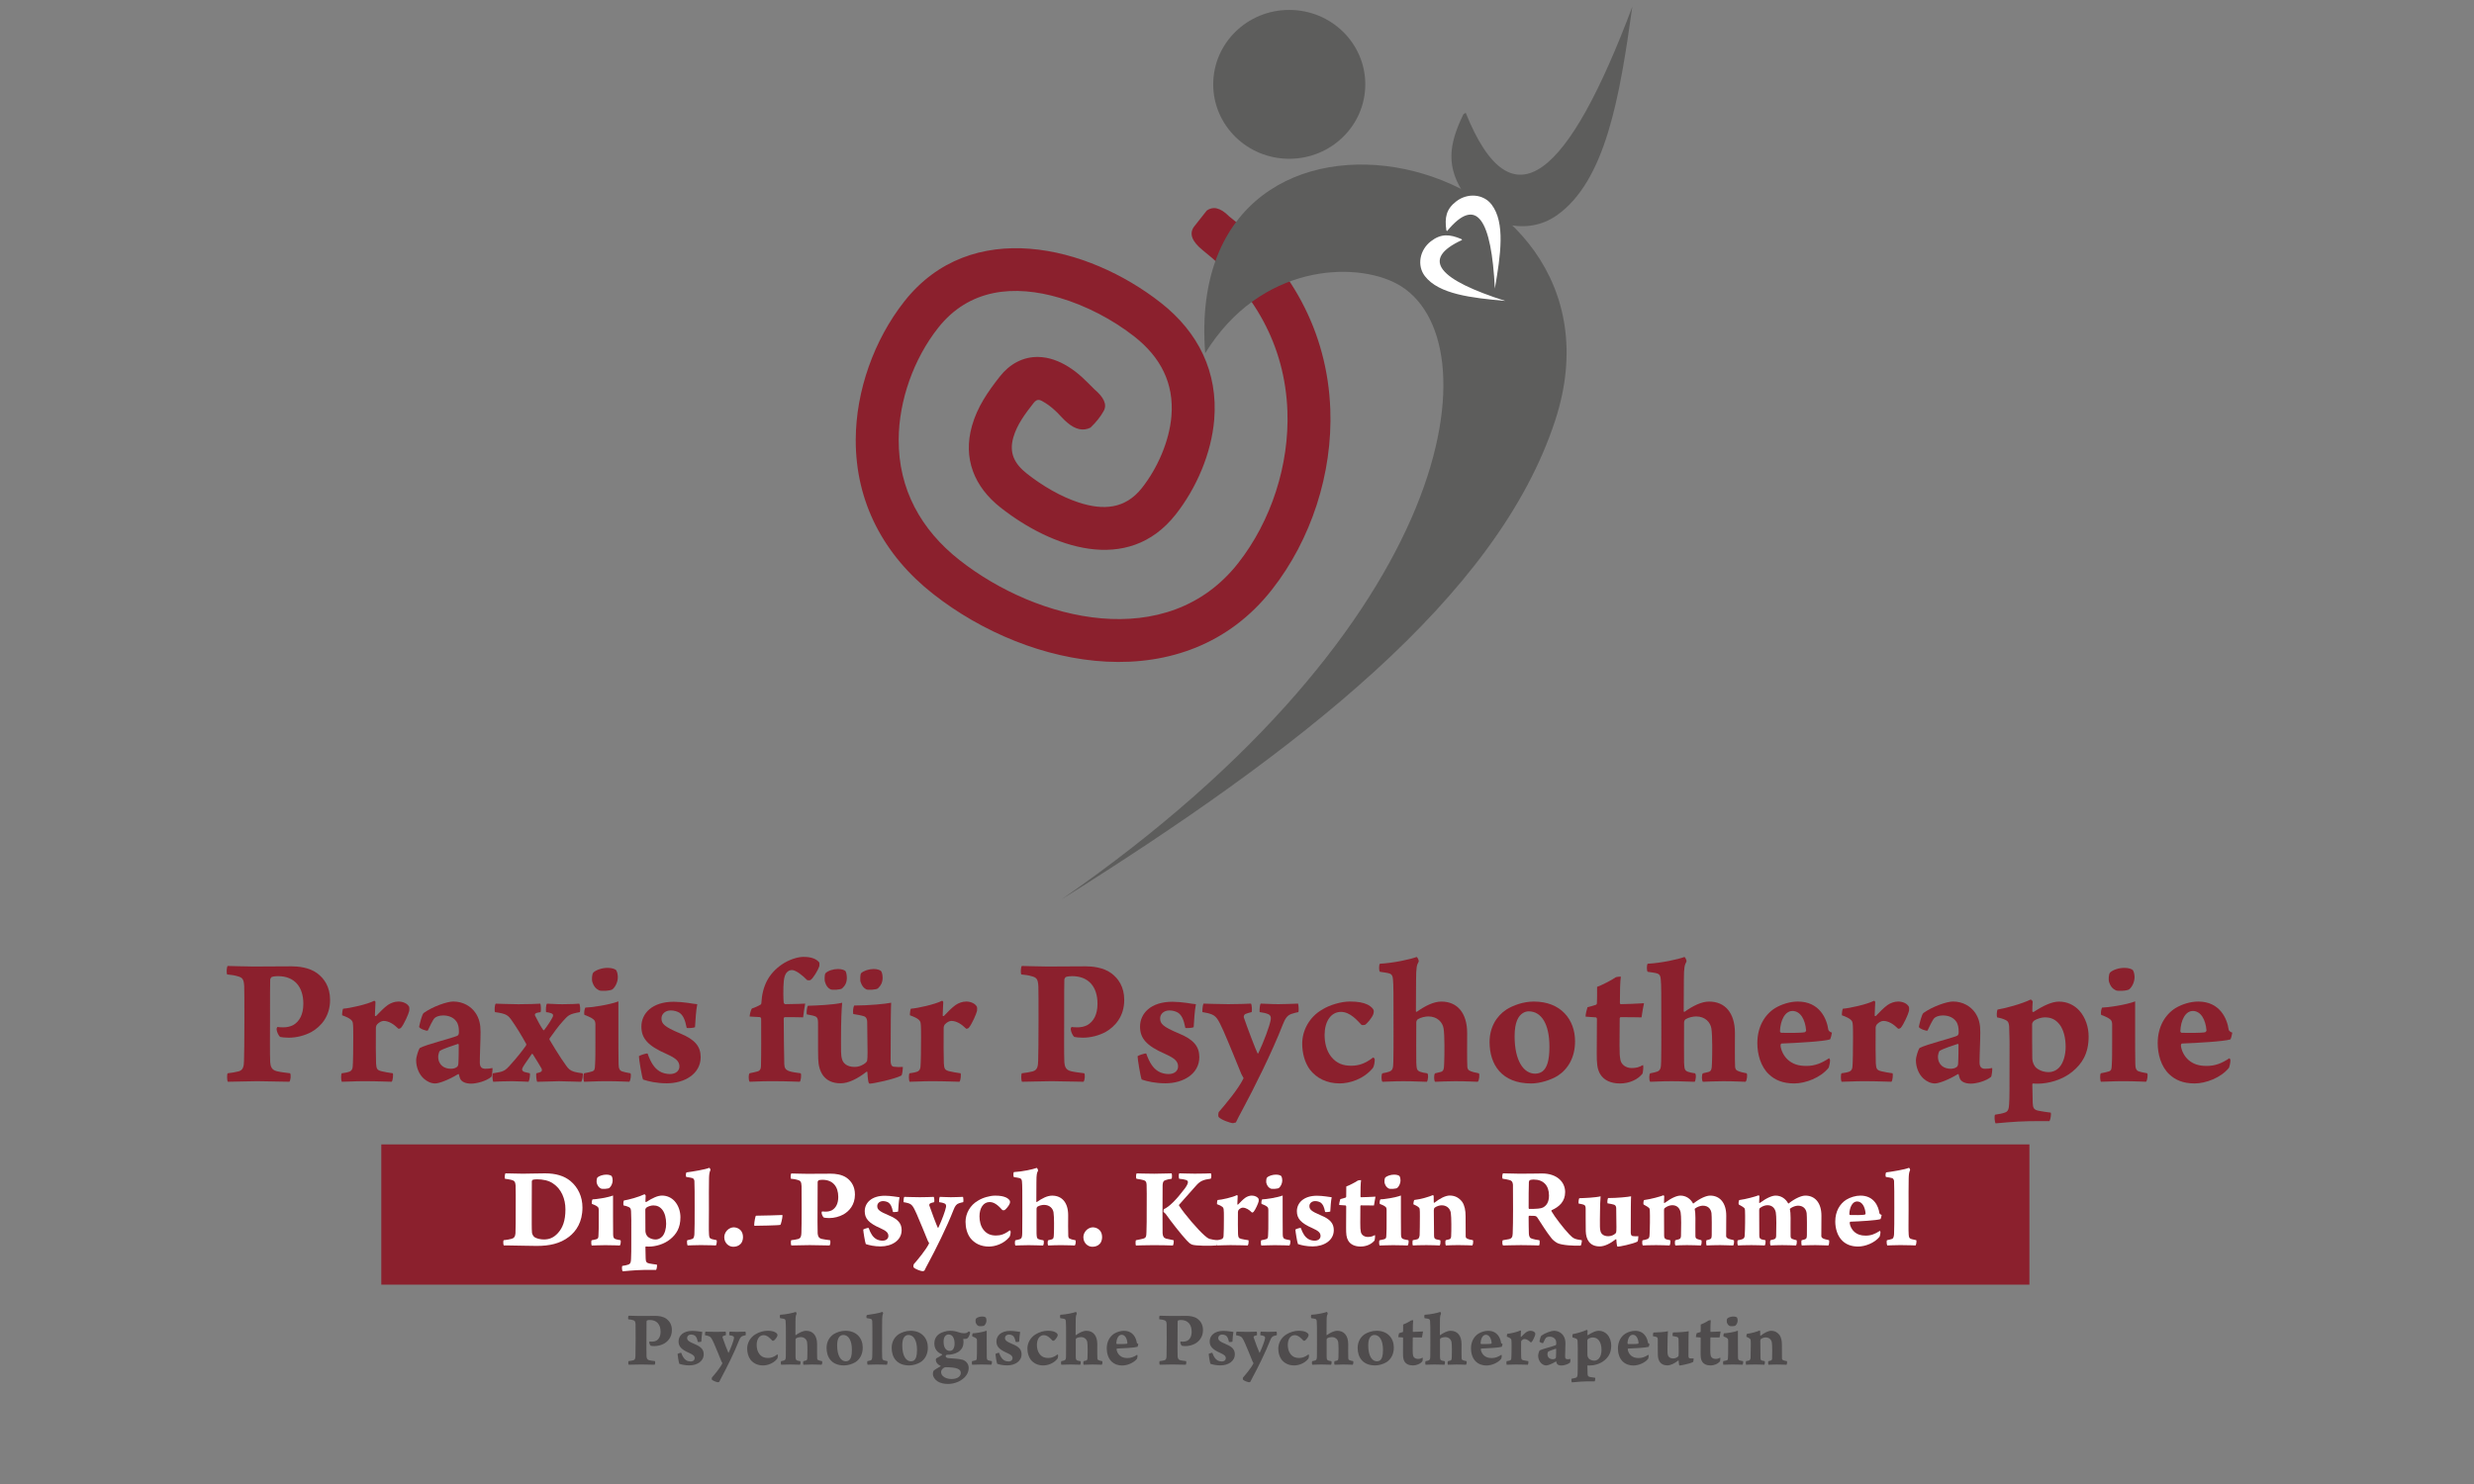 <?xml version="1.0" encoding="UTF-8" standalone="no"?>
<!-- Created with Inkscape (http://www.inkscape.org/) -->

<svg
   width="100mm"
   height="60mm"
   viewBox="0 0 100 60"
   version="1.1"
   id="svg16961"
   xmlns="http://www.w3.org/2000/svg"
   xmlns:svg="http://www.w3.org/2000/svg">
  <rect x="0" y="0" width="100" height="60" fill="#808080" stroke="none"/>
  <defs
     id="defs16958" />
  <g
     id="layer1"
     transform="translate(-84.826,-93.127)">
    <path
       d="m 100.238,139.397 h 66.618 v 5.67 H 100.238 Z"
       style="mix-blend-mode:normal;fill:#8b202d;fill-opacity:1;fill-rule:evenodd;stroke:none;stroke-width:0.502"
       id="path1383" />
    <path
       d="m 96.151,135.052 c 0.084,0.015 0.19,0.03 0.35,0.03 0.305,0 0.647,-0.084 0.921,-0.236 0.373,-0.213 0.746,-0.623 0.746,-1.29 0,-0.53 -0.236,-0.865 -0.518,-1.077 -0.327,-0.244 -0.784,-0.282 -1.035,-0.282 -0.632,0 -0.959,0.008 -1.545,0.008 -0.411,0 -0.845,-0.023 -1.043,-0.023 -0.038,0.046 -0.053,0.266 -0.023,0.343 0.175,0.015 0.312,0.038 0.411,0.069 0.221,0.053 0.266,0.129 0.282,0.411 0.007,0.19 0.007,0.594 0.007,1.423 0,0.822 -0.007,1.302 -0.015,1.591 -0.007,0.206 -0.023,0.373 -0.221,0.426 -0.145,0.038 -0.266,0.053 -0.441,0.076 -0.03,0.046 -0.03,0.274 0.007,0.343 0.327,0 0.799,-0.023 1.195,-0.023 0.396,0 0.913,0.023 1.294,0.023 0.053,-0.061 0.069,-0.282 0.03,-0.343 -0.221,-0.03 -0.388,-0.046 -0.54,-0.084 -0.221,-0.053 -0.251,-0.206 -0.266,-0.365 -0.015,-0.358 -0.007,-1.043 -0.007,-1.681 0,-1.138 0,-1.403 0.007,-1.654 0,-0.046 0.046,-0.091 0.053,-0.105 0.061,-0.03 0.206,-0.038 0.259,-0.038 0.67,0 1.028,0.433 1.028,1.115 0,0.433 -0.152,0.713 -0.411,0.865 -0.122,0.06 -0.251,0.09 -0.403,0.09 -0.107,0 -0.198,-0.008 -0.236,-0.015 -0.015,0.015 -0.038,0.069 -0.03,0.099 0,0.069 0.069,0.251 0.145,0.304"
       style="mix-blend-mode:normal;fill:#8b202d;fill-opacity:1;fill-rule:nonzero;stroke:none;stroke-width:0.502"
       id="path1385" />
    <path
       d="m 100.924,133.621 c -0.152,0 -0.304,0.061 -0.419,0.137 -0.16,0.114 -0.312,0.274 -0.472,0.441 -0.015,0.015 -0.053,0.015 -0.053,-0.015 0,-0.114 0.023,-0.472 0.023,-0.548 -0.007,-0.023 -0.03,-0.046 -0.053,-0.046 -0.274,0.145 -0.997,0.304 -1.256,0.32 -0.023,0.03 -0.046,0.213 -0.038,0.266 0.358,0.129 0.426,0.221 0.434,0.335 0.015,0.099 0.015,0.312 0.015,0.563 0,0.457 -0.007,1.028 -0.023,1.18 -0.007,0.107 -0.053,0.167 -0.122,0.198 -0.099,0.038 -0.206,0.053 -0.32,0.069 -0.038,0.038 -0.03,0.289 0,0.343 0.221,0 0.502,-0.023 0.898,-0.023 0.563,0 1.012,0.023 1.119,0.023 0.053,-0.053 0.069,-0.297 0.046,-0.343 -0.183,-0.023 -0.327,-0.053 -0.464,-0.084 -0.175,-0.046 -0.198,-0.099 -0.213,-0.32 -0.007,-0.114 -0.015,-0.982 -0.007,-1.431 0,-0.061 0.03,-0.122 0.053,-0.145 0.069,-0.076 0.175,-0.137 0.259,-0.137 0.213,0 0.419,0.137 0.594,0.312 0.015,0.015 0.084,-0.008 0.107,-0.03 0.122,-0.137 0.312,-0.571 0.335,-0.685 0.007,-0.038 0.007,-0.122 0,-0.16 -0.069,-0.145 -0.259,-0.221 -0.442,-0.221"
       style="mix-blend-mode:normal;fill:#8b202d;fill-opacity:1;fill-rule:nonzero;stroke:none;stroke-width:0.502"
       id="path1387" />
    <path
       d="m 103.375,134.831 c 0,0.023 0,0.069 -0.007,0.099 -0.007,0.03 -0.03,0.061 -0.061,0.076 -0.266,0.114 -1.233,0.343 -1.515,0.495 -0.053,0.069 -0.145,0.358 -0.145,0.495 0,0.282 0.114,0.563 0.305,0.738 0.137,0.122 0.297,0.198 0.464,0.198 0.152,0 0.533,-0.137 0.921,-0.373 0.007,-0.008 0.038,-0.008 0.038,0.008 0.007,0.046 0.03,0.114 0.046,0.16 0.046,0.129 0.213,0.213 0.449,0.213 0.213,0 0.609,-0.099 0.814,-0.274 0.03,-0.03 0.061,-0.327 0.046,-0.358 -0.107,0.023 -0.175,0.03 -0.289,0.03 -0.16,0 -0.221,-0.091 -0.221,-0.259 0,-0.32 0.03,-0.868 0.03,-1.233 0,-0.289 -0.046,-0.533 -0.206,-0.769 -0.183,-0.266 -0.502,-0.457 -0.898,-0.457 -0.244,0 -0.822,0.198 -1.195,0.464 -0.069,0.053 -0.167,0.464 -0.183,0.556 -0.007,0.069 0.312,0.19 0.35,0.152 0.069,-0.145 0.198,-0.426 0.274,-0.502 0.053,-0.053 0.183,-0.107 0.343,-0.107 0.213,0 0.411,0.069 0.533,0.236 0.091,0.122 0.107,0.274 0.107,0.411 z m -0.007,0.54 c 0,0.129 0,0.548 -0.015,0.761 -0.007,0.069 -0.023,0.114 -0.061,0.137 -0.069,0.053 -0.16,0.069 -0.244,0.069 -0.259,0 -0.51,-0.145 -0.51,-0.495 0,-0.061 0.038,-0.213 0.069,-0.228 0.122,-0.084 0.548,-0.221 0.731,-0.282 0.015,-0.008 0.03,0.023 0.03,0.038"
       style="mix-blend-mode:normal;fill:#8b202d;fill-opacity:1;fill-rule:nonzero;stroke:none;stroke-width:0.502"
       id="path1389" />
    <path
       d="m 104.745,136.521 c -0.03,0.046 -0.007,0.297 0.015,0.343 0.114,-0.008 0.487,-0.023 0.761,-0.023 0.266,0 0.533,0.023 0.67,0.023 0.038,-0.061 0.069,-0.282 0.053,-0.343 l -0.221,-0.053 c -0.084,-0.03 -0.099,-0.084 -0.091,-0.129 0.023,-0.084 0.16,-0.266 0.381,-0.586 0.007,-0.023 0.03,-0.023 0.046,-0.008 0.16,0.251 0.251,0.403 0.358,0.586 0.015,0.038 0.023,0.099 -0.015,0.122 -0.038,0.03 -0.137,0.053 -0.198,0.069 -0.015,0.046 0,0.297 0.038,0.343 l 0.883,-0.023 c 0.251,0 0.7,0.023 0.891,0.023 0.046,-0.03 0.084,-0.297 0.061,-0.343 -0.594,-0.076 -0.54,-0.145 -0.868,-0.601 -0.152,-0.228 -0.304,-0.48 -0.472,-0.761 -0.007,-0.008 0,-0.046 0.007,-0.053 0.137,-0.19 0.35,-0.495 0.548,-0.708 0.206,-0.228 0.251,-0.274 0.67,-0.35 0.03,-0.069 0.015,-0.297 -0.023,-0.343 -0.129,0.008 -0.304,0.023 -0.685,0.023 -0.274,0 -0.51,-0.023 -0.617,-0.023 -0.046,0.038 -0.053,0.259 -0.038,0.343 0.099,0.008 0.167,0.03 0.228,0.053 0.069,0.03 0.061,0.091 0.038,0.145 -0.053,0.107 -0.183,0.32 -0.343,0.525 -0.007,0.008 -0.03,0.015 -0.038,0 -0.114,-0.16 -0.228,-0.381 -0.32,-0.563 -0.023,-0.038 -0.03,-0.091 0.023,-0.114 0.03,-0.023 0.137,-0.038 0.19,-0.046 0.023,-0.046 0.015,-0.304 -0.015,-0.343 -0.091,0.008 -0.502,0.023 -0.883,0.023 -0.358,0 -0.822,-0.023 -0.913,-0.023 -0.046,0.03 -0.061,0.289 -0.03,0.343 0.464,0.061 0.533,0.129 0.685,0.35 0.175,0.251 0.381,0.579 0.571,0.929 0.015,0.015 0.007,0.053 -0.007,0.076 -0.145,0.206 -0.373,0.495 -0.609,0.754 -0.244,0.274 -0.282,0.297 -0.731,0.365"
       style="mix-blend-mode:normal;fill:#8b202d;fill-opacity:1;fill-rule:nonzero;stroke:none;stroke-width:0.502"
       id="path1391" />
    <path
       d="m 110.309,136.521 c -0.183,-0.03 -0.259,-0.053 -0.335,-0.076 -0.099,-0.03 -0.145,-0.114 -0.145,-0.304 -0.007,-0.358 -0.007,-0.807 -0.007,-1.203 v -1.324 c -0.373,0.145 -1.134,0.251 -1.332,0.251 -0.038,0.038 -0.069,0.236 -0.038,0.297 0.251,0.091 0.327,0.145 0.388,0.206 0.038,0.03 0.053,0.114 0.053,0.175 v 0.685 c 0,0.373 0,0.769 -0.015,0.951 -0.007,0.175 -0.015,0.228 -0.114,0.266 -0.091,0.03 -0.175,0.046 -0.327,0.076 -0.046,0.046 -0.03,0.297 0,0.343 0.175,0 0.472,-0.023 0.875,-0.023 0.571,0 0.845,0.023 0.951,0.023 0.053,-0.046 0.084,-0.297 0.046,-0.343 z m -0.51,-3.874 c 0,-0.076 -0.015,-0.221 -0.069,-0.297 -0.038,-0.038 -0.16,-0.091 -0.343,-0.091 -0.213,0 -0.464,0.076 -0.579,0.19 -0.061,0.069 -0.061,0.297 -0.046,0.358 0.061,0.206 0.152,0.297 0.274,0.358 0.076,0.046 0.495,0.023 0.556,-0.046 0.129,-0.114 0.206,-0.32 0.206,-0.472"
       style="mix-blend-mode:normal;fill:#8b202d;fill-opacity:1;fill-rule:nonzero;stroke:none;stroke-width:0.502"
       id="path1393" />
    <path
       d="m 113.012,133.728 c -0.091,-0.008 -0.19,-0.023 -0.381,-0.053 -0.137,-0.023 -0.419,-0.046 -0.571,-0.046 -0.875,0 -1.309,0.472 -1.309,1.005 0,0.464 0.244,0.769 1.012,1.104 0.388,0.175 0.525,0.297 0.525,0.51 0,0.16 -0.129,0.304 -0.388,0.304 -0.129,0 -0.304,-0.038 -0.419,-0.114 -0.206,-0.129 -0.343,-0.335 -0.48,-0.715 -0.061,-0.015 -0.32,0.076 -0.35,0.107 0,0.107 0.114,0.822 0.167,0.944 0.221,0.076 0.556,0.152 0.959,0.152 0.731,0 1.37,-0.388 1.37,-1.058 0,-0.426 -0.221,-0.708 -0.83,-0.959 -0.655,-0.274 -0.754,-0.396 -0.754,-0.609 0,-0.175 0.152,-0.32 0.373,-0.32 0.137,0 0.259,0.038 0.35,0.091 0.145,0.099 0.228,0.266 0.297,0.617 0.046,0.015 0.282,0 0.335,-0.03 0.023,-0.35 0.038,-0.639 0.091,-0.929"
       style="mix-blend-mode:normal;fill:#8b202d;fill-opacity:1;fill-rule:nonzero;stroke:none;stroke-width:0.502"
       id="path1395" />
    <path
       d="m 115.128,136.521 c -0.053,0.03 -0.053,0.289 0,0.343 0.167,0 0.381,-0.023 0.875,-0.023 0.738,0 1.02,0.023 1.149,0.023 0.046,-0.03 0.076,-0.297 0.038,-0.343 -0.213,-0.03 -0.343,-0.046 -0.457,-0.084 -0.16,-0.053 -0.198,-0.137 -0.206,-0.282 -0.015,-0.442 -0.015,-1.172 -0.023,-1.85 0,-0.023 0.023,-0.053 0.046,-0.053 0.244,0 0.48,0 0.738,0.008 0.015,-0.145 0.061,-0.434 0.084,-0.556 -0.145,0.008 -0.274,0.015 -0.807,0.023 -0.023,0 -0.061,-0.038 -0.061,-0.061 -0.007,-0.076 -0.015,-0.19 -0.015,-0.343 0,-0.426 0.007,-0.716 0.129,-0.868 0.069,-0.084 0.145,-0.107 0.221,-0.107 0.152,0 0.419,0.206 0.609,0.403 0.03,0.015 0.114,0.015 0.137,0 0.107,-0.061 0.312,-0.411 0.358,-0.556 0.007,-0.023 0.007,-0.129 0,-0.152 -0.122,-0.152 -0.327,-0.228 -0.639,-0.228 -0.236,0 -0.586,0.107 -0.883,0.312 -0.525,0.367 -0.784,0.861 -0.822,1.569 0,0.008 -0.015,0.046 -0.038,0.053 -0.084,0.053 -0.259,0.129 -0.343,0.152 -0.038,0.044 -0.091,0.242 -0.091,0.326 l 0.419,0.023 c 0.023,0.008 0.046,0.046 0.046,0.061 0,0.639 0.007,1.355 -0.007,1.903 0,0.114 -0.03,0.206 -0.152,0.236 -0.076,0.023 -0.167,0.038 -0.304,0.069"
       style="mix-blend-mode:normal;fill:#8b202d;fill-opacity:1;fill-rule:nonzero;stroke:none;stroke-width:0.502"
       id="path1397" />
    <path
       d="m 117.434,134.139 c 0.114,0.023 0.259,0.046 0.312,0.069 0.122,0.03 0.145,0.129 0.145,0.266 0.007,0.365 -0.007,1.073 0.007,1.462 0.015,0.525 0.244,0.99 0.906,0.99 0.312,0 0.67,-0.175 1.044,-0.464 0.015,-0.015 0.038,0 0.038,0.015 0,0.076 0.023,0.327 0.046,0.411 0.007,0.015 0.03,0.053 0.046,0.053 0.129,0 0.983,-0.175 1.28,-0.327 0.046,-0.046 0.061,-0.274 0.061,-0.35 -0.122,0.008 -0.251,0.008 -0.365,-0.008 -0.099,-0.015 -0.122,-0.099 -0.129,-0.221 l 0.007,-1.682 c 0.007,-0.365 0.007,-0.647 0.015,-0.685 -0.213,0.046 -0.899,0.114 -1.494,0.114 -0.038,0.053 -0.061,0.251 -0.038,0.343 0.175,0.03 0.321,0.053 0.435,0.091 0.107,0.038 0.129,0.152 0.129,0.236 0.023,1.309 0.015,1.439 0,1.53 0,0.038 -0.015,0.069 -0.053,0.107 -0.099,0.091 -0.266,0.175 -0.458,0.175 -0.32,0 -0.472,-0.16 -0.51,-0.327 -0.046,-0.145 -0.038,-0.381 -0.038,-0.761 0,-0.822 0.023,-1.218 0.046,-1.507 -0.335,0.084 -1.043,0.114 -1.385,0.122 -0.038,0.053 -0.061,0.266 -0.046,0.35 z m 1.621,-1.484 c 0,-0.069 -0.015,-0.206 -0.053,-0.266 -0.038,-0.038 -0.145,-0.084 -0.304,-0.084 -0.19,0 -0.403,0.069 -0.502,0.167 -0.053,0.061 -0.038,0.305 -0.03,0.335 0.053,0.183 0.122,0.266 0.228,0.32 0.069,0.038 0.419,0.015 0.472,-0.038 0.114,-0.107 0.19,-0.221 0.19,-0.434 z m 1.446,0 c 0,-0.069 -0.015,-0.206 -0.061,-0.266 -0.038,-0.038 -0.145,-0.084 -0.304,-0.084 -0.183,0 -0.396,0.069 -0.502,0.167 -0.046,0.061 -0.038,0.305 -0.03,0.335 0.061,0.183 0.129,0.266 0.236,0.32 0.061,0.038 0.419,0.015 0.472,-0.038 0.107,-0.107 0.19,-0.221 0.19,-0.434"
       style="mix-blend-mode:normal;fill:#8b202d;fill-opacity:1;fill-rule:nonzero;stroke:none;stroke-width:0.502"
       id="path1399" />
    <path
       d="m 123.874,133.621 c -0.152,0 -0.304,0.061 -0.419,0.137 -0.16,0.114 -0.312,0.274 -0.472,0.441 -0.015,0.015 -0.053,0.015 -0.053,-0.015 0,-0.114 0.023,-0.472 0.023,-0.548 -0.007,-0.023 -0.03,-0.046 -0.053,-0.046 -0.274,0.145 -0.997,0.304 -1.256,0.32 -0.023,0.03 -0.046,0.213 -0.038,0.266 0.358,0.129 0.426,0.221 0.434,0.335 0.015,0.099 0.015,0.312 0.015,0.563 0,0.457 -0.007,1.028 -0.023,1.18 -0.007,0.107 -0.053,0.167 -0.122,0.198 -0.099,0.038 -0.206,0.053 -0.32,0.069 -0.038,0.038 -0.03,0.289 0,0.343 0.221,0 0.502,-0.023 0.898,-0.023 0.563,0 1.012,0.023 1.119,0.023 0.053,-0.053 0.069,-0.297 0.046,-0.343 -0.183,-0.023 -0.327,-0.053 -0.464,-0.084 -0.175,-0.046 -0.198,-0.099 -0.213,-0.32 -0.007,-0.114 -0.015,-0.982 -0.007,-1.431 0,-0.061 0.03,-0.122 0.053,-0.145 0.069,-0.076 0.175,-0.137 0.259,-0.137 0.213,0 0.419,0.137 0.594,0.312 0.015,0.015 0.084,-0.008 0.107,-0.03 0.122,-0.137 0.312,-0.571 0.335,-0.685 0.007,-0.038 0.007,-0.122 0,-0.16 -0.069,-0.145 -0.259,-0.221 -0.442,-0.221"
       style="mix-blend-mode:normal;fill:#8b202d;fill-opacity:1;fill-rule:nonzero;stroke:none;stroke-width:0.502"
       id="path1401" />
    <path
       d="m 128.251,135.052 c 0.084,0.015 0.19,0.03 0.35,0.03 0.305,0 0.647,-0.084 0.921,-0.236 0.373,-0.213 0.746,-0.623 0.746,-1.29 0,-0.53 -0.236,-0.865 -0.518,-1.077 -0.327,-0.244 -0.784,-0.282 -1.035,-0.282 -0.632,0 -0.959,0.008 -1.545,0.008 -0.411,0 -0.845,-0.023 -1.043,-0.023 -0.038,0.046 -0.053,0.266 -0.023,0.343 0.175,0.015 0.312,0.038 0.411,0.069 0.221,0.053 0.266,0.129 0.282,0.411 0.007,0.19 0.007,0.594 0.007,1.423 0,0.822 -0.007,1.302 -0.015,1.591 -0.007,0.206 -0.023,0.373 -0.221,0.426 -0.145,0.038 -0.266,0.053 -0.441,0.076 -0.03,0.046 -0.03,0.274 0.007,0.343 0.327,0 0.799,-0.023 1.195,-0.023 0.396,0 0.913,0.023 1.294,0.023 0.053,-0.061 0.069,-0.282 0.03,-0.343 -0.221,-0.03 -0.388,-0.046 -0.54,-0.084 -0.221,-0.053 -0.251,-0.206 -0.266,-0.365 -0.015,-0.358 -0.007,-1.043 -0.007,-1.681 0,-1.138 0,-1.403 0.007,-1.654 0,-0.046 0.046,-0.091 0.053,-0.105 0.061,-0.03 0.206,-0.038 0.259,-0.038 0.67,0 1.028,0.433 1.028,1.115 0,0.433 -0.152,0.713 -0.411,0.865 -0.122,0.06 -0.251,0.09 -0.403,0.09 -0.107,0 -0.198,-0.008 -0.236,-0.015 -0.015,0.015 -0.038,0.069 -0.03,0.099 0,0.069 0.069,0.251 0.145,0.304"
       style="mix-blend-mode:normal;fill:#8b202d;fill-opacity:1;fill-rule:nonzero;stroke:none;stroke-width:0.502"
       id="path1403" />
    <path
       d="m 133.168,133.728 c -0.091,-0.008 -0.19,-0.023 -0.381,-0.053 -0.137,-0.023 -0.419,-0.046 -0.571,-0.046 -0.875,0 -1.309,0.472 -1.309,1.005 0,0.464 0.244,0.769 1.012,1.104 0.388,0.175 0.525,0.297 0.525,0.51 0,0.16 -0.129,0.304 -0.388,0.304 -0.129,0 -0.304,-0.038 -0.419,-0.114 -0.206,-0.129 -0.343,-0.335 -0.48,-0.715 -0.061,-0.015 -0.32,0.076 -0.35,0.107 0,0.107 0.114,0.822 0.167,0.944 0.221,0.076 0.556,0.152 0.959,0.152 0.731,0 1.37,-0.388 1.37,-1.058 0,-0.426 -0.221,-0.708 -0.83,-0.959 -0.655,-0.274 -0.754,-0.396 -0.754,-0.609 0,-0.175 0.152,-0.32 0.373,-0.32 0.137,0 0.259,0.038 0.35,0.091 0.145,0.099 0.228,0.266 0.297,0.617 0.046,0.015 0.282,0 0.335,-0.03 0.023,-0.35 0.038,-0.639 0.091,-0.929"
       style="mix-blend-mode:normal;fill:#8b202d;fill-opacity:1;fill-rule:nonzero;stroke:none;stroke-width:0.502"
       id="path1405" />
    <path
       d="m 133.427,134.047 c 0.107,0.023 0.228,0.038 0.312,0.069 0.244,0.076 0.32,0.206 0.54,0.693 0.266,0.609 0.548,1.317 0.723,1.743 l 0.091,0.167 c -0.206,0.434 -0.761,1.089 -1.005,1.37 -0.015,0.038 -0.03,0.152 -0.007,0.198 0.099,0.114 0.464,0.244 0.586,0.251 l 0.114,-0.03 c 0.061,-0.122 0.16,-0.327 0.259,-0.502 0.457,-0.845 1.21,-2.352 1.637,-3.456 0.107,-0.274 0.198,-0.381 0.365,-0.434 0.091,-0.03 0.16,-0.046 0.266,-0.069 0.023,-0.076 0.007,-0.282 -0.015,-0.343 -0.274,0.008 -0.525,0.023 -0.799,0.023 -0.289,0 -0.563,-0.023 -0.708,-0.023 -0.038,0.038 -0.053,0.236 -0.046,0.343 0.16,0.023 0.259,0.046 0.327,0.076 0.122,0.038 0.137,0.137 0.122,0.236 -0.046,0.259 -0.274,0.868 -0.502,1.355 0,0.008 -0.03,0 -0.03,0 -0.053,-0.091 -0.419,-1.043 -0.556,-1.454 -0.007,-0.023 0,-0.107 0.069,-0.137 0.046,-0.023 0.152,-0.053 0.251,-0.076 0.015,-0.076 0.007,-0.289 -0.03,-0.343 -0.198,0.008 -0.495,0.023 -0.913,0.023 -0.419,0 -0.891,-0.023 -1.005,-0.023 -0.03,0.046 -0.053,0.244 -0.046,0.343"
       style="mix-blend-mode:normal;fill:#8b202d;fill-opacity:1;fill-rule:nonzero;stroke:none;stroke-width:0.502"
       id="path1407" />
    <path
       d="m 140.316,136.308 c 0.053,-0.069 0.084,-0.266 0.076,-0.358 -0.007,-0.03 -0.038,-0.061 -0.061,-0.069 -0.335,0.259 -0.601,0.335 -0.891,0.335 -0.312,0 -0.586,-0.084 -0.814,-0.373 -0.19,-0.244 -0.259,-0.571 -0.259,-0.875 0,-0.533 0.251,-0.929 0.662,-0.929 0.373,0 0.662,0.35 0.83,0.525 0.023,0.015 0.107,0.008 0.137,0 0.076,-0.038 0.289,-0.282 0.343,-0.442 0.015,-0.046 0.023,-0.122 0.007,-0.16 -0.061,-0.122 -0.198,-0.198 -0.266,-0.228 -0.16,-0.069 -0.35,-0.114 -0.7,-0.114 -0.335,0 -0.814,0.137 -1.111,0.327 -0.51,0.289 -0.807,0.837 -0.807,1.37 0,0.388 0.099,0.769 0.312,1.058 0.274,0.35 0.685,0.556 1.203,0.556 0.396,0 0.967,-0.167 1.34,-0.624"
       style="mix-blend-mode:normal;fill:#8b202d;fill-opacity:1;fill-rule:nonzero;stroke:none;stroke-width:0.502"
       id="path1409" />
    <path
       d="m 140.605,132.418 c 0.145,0.023 0.289,0.038 0.388,0.069 0.099,0.038 0.129,0.114 0.137,0.236 0.023,0.236 0.023,0.525 0.023,2.147 0,0.403 0,0.898 -0.007,1.172 -0.007,0.244 -0.015,0.358 -0.16,0.411 -0.069,0.023 -0.145,0.046 -0.282,0.069 -0.046,0.03 -0.053,0.282 0,0.343 0.152,0 0.388,-0.023 0.86,-0.023 0.472,0 0.716,0.023 0.936,0.023 0.046,-0.046 0.076,-0.304 0.015,-0.343 -0.122,-0.015 -0.213,-0.038 -0.282,-0.061 -0.152,-0.053 -0.145,-0.145 -0.16,-0.373 -0.007,-0.236 0,-1.043 0,-1.629 0,-0.046 0.03,-0.099 0.061,-0.122 0.122,-0.076 0.304,-0.114 0.426,-0.114 0.373,0 0.579,0.244 0.617,0.487 0.046,0.297 0.038,1.066 0.023,1.416 -0.007,0.244 -0.03,0.312 -0.145,0.343 -0.046,0.015 -0.145,0.038 -0.221,0.053 -0.053,0.038 -0.053,0.297 0,0.343 0.175,-0.008 0.556,-0.023 0.814,-0.023 0.495,0 0.807,0.023 0.906,0.023 0.061,-0.03 0.091,-0.312 0.046,-0.343 -0.129,-0.023 -0.297,-0.061 -0.388,-0.114 -0.046,-0.023 -0.076,-0.099 -0.076,-0.152 -0.015,-0.282 -0.007,-0.936 -0.007,-1.363 0,-0.807 -0.396,-1.271 -1.043,-1.271 -0.312,0 -0.655,0.175 -0.99,0.411 -0.015,0.008 -0.038,0 -0.038,-0.015 0,-0.145 0.007,-1.134 0.007,-1.286 0,-0.495 0.03,-0.594 0.107,-0.731 0.007,-0.046 -0.046,-0.167 -0.084,-0.183 -0.236,0.091 -0.921,0.244 -1.484,0.274 -0.046,0.03 -0.046,0.297 0,0.327"
       style="mix-blend-mode:normal;fill:#8b202d;fill-opacity:1;fill-rule:nonzero;stroke:none;stroke-width:0.502"
       id="path1411" />
    <path
       d="m 146.831,133.621 c -0.434,0 -0.837,0.152 -1.111,0.32 -0.419,0.274 -0.685,0.738 -0.685,1.317 0,0.906 0.487,1.675 1.682,1.675 0.358,0 0.807,-0.145 1.073,-0.312 0.426,-0.274 0.7,-0.754 0.7,-1.393 0,-0.883 -0.579,-1.606 -1.659,-1.606 z m -0.213,0.396 c 0.51,0 0.837,0.51 0.837,1.431 0,0.578 -0.107,0.853 -0.274,0.99 -0.076,0.061 -0.19,0.099 -0.304,0.099 -0.464,0 -0.83,-0.518 -0.83,-1.515 0,-0.571 0.152,-0.822 0.335,-0.936 0.076,-0.046 0.152,-0.069 0.236,-0.069"
       style="mix-blend-mode:normal;fill:#8b202d;fill-opacity:1;fill-rule:nonzero;stroke:none;stroke-width:0.502"
       id="path1413" />
    <path
       d="m 151.178,134.26 c 0.015,-0.129 0.069,-0.434 0.099,-0.571 -0.213,0.015 -0.784,0.038 -0.944,0.038 -0.015,0 -0.03,-0.03 -0.03,-0.053 0,-0.434 0.007,-0.86 0.038,-1.058 -0.023,-0.008 -0.175,0.008 -0.206,0.023 -0.129,0.099 -0.594,0.335 -0.754,0.388 0,0.213 0,0.594 -0.007,0.655 0,0.046 -0.03,0.069 -0.038,0.069 -0.069,0.023 -0.236,0.076 -0.343,0.099 -0.03,0.084 -0.084,0.305 -0.076,0.381 0.129,0.015 0.289,0.015 0.419,0.03 0.023,0.008 0.038,0.038 0.038,0.061 0,0.327 -0.007,0.974 -0.007,1.385 0,0.426 0.015,0.617 0.129,0.83 0.145,0.259 0.434,0.396 0.807,0.396 0.381,0 0.715,-0.152 0.913,-0.396 0.023,-0.069 0.046,-0.304 0.023,-0.35 -0.167,0.091 -0.274,0.122 -0.464,0.122 -0.228,0 -0.411,-0.137 -0.449,-0.32 -0.03,-0.16 -0.038,-0.251 -0.038,-0.594 0,-0.381 0.007,-0.814 0.007,-1.096 0,-0.015 0.023,-0.046 0.03,-0.046 0.289,0 0.662,0 0.853,0.008"
       style="mix-blend-mode:normal;fill:#8b202d;fill-opacity:1;fill-rule:nonzero;stroke:none;stroke-width:0.502"
       id="path1415" />
    <path
       d="m 151.429,132.418 c 0.145,0.023 0.289,0.038 0.388,0.069 0.099,0.038 0.129,0.114 0.137,0.236 0.023,0.236 0.023,0.525 0.023,2.147 0,0.403 0,0.898 -0.007,1.172 -0.007,0.244 -0.015,0.358 -0.16,0.411 -0.069,0.023 -0.145,0.046 -0.282,0.069 -0.046,0.03 -0.053,0.282 0,0.343 0.152,0 0.388,-0.023 0.86,-0.023 0.472,0 0.716,0.023 0.936,0.023 0.046,-0.046 0.076,-0.304 0.015,-0.343 -0.122,-0.015 -0.213,-0.038 -0.282,-0.061 -0.152,-0.053 -0.145,-0.145 -0.16,-0.373 -0.007,-0.236 0,-1.043 0,-1.629 0,-0.046 0.03,-0.099 0.061,-0.122 0.122,-0.076 0.304,-0.114 0.426,-0.114 0.373,0 0.579,0.244 0.617,0.487 0.046,0.297 0.038,1.066 0.023,1.416 -0.007,0.244 -0.03,0.312 -0.145,0.343 -0.046,0.015 -0.145,0.038 -0.221,0.053 -0.053,0.038 -0.053,0.297 0,0.343 0.175,-0.008 0.556,-0.023 0.814,-0.023 0.495,0 0.807,0.023 0.906,0.023 0.061,-0.03 0.091,-0.312 0.046,-0.343 -0.129,-0.023 -0.297,-0.061 -0.388,-0.114 -0.046,-0.023 -0.076,-0.099 -0.076,-0.152 -0.015,-0.282 -0.007,-0.936 -0.007,-1.363 0,-0.807 -0.396,-1.271 -1.043,-1.271 -0.312,0 -0.655,0.175 -0.99,0.411 -0.015,0.008 -0.038,0 -0.038,-0.015 0,-0.145 0.007,-1.134 0.007,-1.286 0,-0.495 0.03,-0.594 0.107,-0.731 0.007,-0.046 -0.046,-0.167 -0.084,-0.183 -0.236,0.091 -0.921,0.244 -1.484,0.274 -0.046,0.03 -0.046,0.297 0,0.327"
       style="mix-blend-mode:normal;fill:#8b202d;fill-opacity:1;fill-rule:nonzero;stroke:none;stroke-width:0.502"
       id="path1417" />
    <path
       d="m 158.759,135.912 c -0.312,0.206 -0.578,0.312 -0.921,0.312 -0.327,0 -0.54,-0.076 -0.731,-0.236 -0.183,-0.16 -0.289,-0.388 -0.312,-0.586 0,-0.03 0.015,-0.076 0.038,-0.084 0.617,-0.023 1.705,-0.084 1.964,-0.167 0.023,-0.023 0.076,-0.236 0.076,-0.274 -0.061,-0.015 -0.137,-0.069 -0.145,-0.114 -0.061,-0.442 -0.35,-1.142 -1.233,-1.142 -0.312,0 -0.655,0.107 -0.921,0.266 -0.419,0.266 -0.716,0.754 -0.716,1.416 0,0.434 0.129,0.944 0.472,1.264 0.236,0.221 0.548,0.365 1.02,0.365 0.449,0 1.066,-0.228 1.393,-0.639 0.015,-0.038 0.061,-0.221 0.053,-0.312 -0.007,-0.03 -0.03,-0.061 -0.038,-0.069 z m -1.484,-1.911 c 0.32,0 0.518,0.335 0.556,0.792 -0.007,0.03 -0.03,0.061 -0.061,0.069 -0.137,0.03 -0.708,0.03 -0.936,0.023 -0.038,0 -0.061,-0.046 -0.061,-0.061 0.015,-0.449 0.206,-0.822 0.502,-0.822"
       style="mix-blend-mode:normal;fill:#8b202d;fill-opacity:1;fill-rule:nonzero;stroke:none;stroke-width:0.502"
       id="path1419" />
    <path
       d="m 161.545,133.621 c -0.152,0 -0.304,0.061 -0.419,0.137 -0.16,0.114 -0.312,0.274 -0.472,0.441 -0.015,0.015 -0.053,0.015 -0.053,-0.015 0,-0.114 0.023,-0.472 0.023,-0.548 -0.007,-0.023 -0.03,-0.046 -0.053,-0.046 -0.274,0.145 -0.997,0.304 -1.256,0.32 -0.023,0.03 -0.046,0.213 -0.038,0.266 0.358,0.129 0.426,0.221 0.434,0.335 0.015,0.099 0.015,0.312 0.015,0.563 0,0.457 -0.007,1.028 -0.023,1.18 -0.007,0.107 -0.053,0.167 -0.122,0.198 -0.099,0.038 -0.205,0.053 -0.32,0.069 -0.038,0.038 -0.03,0.289 0,0.343 0.221,0 0.502,-0.023 0.898,-0.023 0.563,0 1.012,0.023 1.119,0.023 0.053,-0.053 0.069,-0.297 0.046,-0.343 -0.183,-0.023 -0.327,-0.053 -0.464,-0.084 -0.175,-0.046 -0.198,-0.099 -0.213,-0.32 -0.007,-0.114 -0.015,-0.982 -0.007,-1.431 0,-0.061 0.03,-0.122 0.053,-0.145 0.069,-0.076 0.175,-0.137 0.259,-0.137 0.213,0 0.419,0.137 0.594,0.312 0.015,0.015 0.084,-0.008 0.107,-0.03 0.122,-0.137 0.312,-0.571 0.335,-0.685 0.007,-0.038 0.007,-0.122 0,-0.16 -0.069,-0.145 -0.259,-0.221 -0.441,-0.221"
       style="mix-blend-mode:normal;fill:#8b202d;fill-opacity:1;fill-rule:nonzero;stroke:none;stroke-width:0.502"
       id="path1421" />
    <path
       d="m 163.996,134.831 c 0,0.023 0,0.069 -0.007,0.099 -0.007,0.03 -0.03,0.061 -0.061,0.076 -0.266,0.114 -1.233,0.343 -1.515,0.495 -0.053,0.069 -0.145,0.358 -0.145,0.495 0,0.282 0.114,0.563 0.304,0.738 0.137,0.122 0.297,0.198 0.464,0.198 0.152,0 0.533,-0.137 0.921,-0.373 0.007,-0.008 0.038,-0.008 0.038,0.008 0.007,0.046 0.03,0.114 0.046,0.16 0.046,0.129 0.213,0.213 0.449,0.213 0.213,0 0.609,-0.099 0.814,-0.274 0.03,-0.03 0.061,-0.327 0.046,-0.358 -0.107,0.023 -0.175,0.03 -0.289,0.03 -0.16,0 -0.221,-0.091 -0.221,-0.259 0,-0.32 0.03,-0.868 0.03,-1.233 0,-0.289 -0.046,-0.533 -0.206,-0.769 -0.183,-0.266 -0.502,-0.457 -0.898,-0.457 -0.244,0 -0.822,0.198 -1.195,0.464 -0.069,0.053 -0.167,0.464 -0.183,0.556 -0.007,0.069 0.312,0.19 0.35,0.152 0.069,-0.145 0.198,-0.426 0.274,-0.502 0.053,-0.053 0.183,-0.107 0.343,-0.107 0.213,0 0.411,0.069 0.533,0.236 0.091,0.122 0.107,0.274 0.107,0.411 z m -0.007,0.54 c 0,0.129 0,0.548 -0.015,0.761 -0.007,0.069 -0.023,0.114 -0.061,0.137 -0.069,0.053 -0.16,0.069 -0.244,0.069 -0.259,0 -0.51,-0.145 -0.51,-0.495 0,-0.061 0.038,-0.213 0.069,-0.228 0.122,-0.084 0.548,-0.221 0.731,-0.282 0.015,-0.008 0.03,0.023 0.03,0.038"
       style="mix-blend-mode:normal;fill:#8b202d;fill-opacity:1;fill-rule:nonzero;stroke:none;stroke-width:0.502"
       id="path1423" />
    <path
       d="m 165.549,134.26 c 0.114,0.023 0.236,0.053 0.343,0.107 0.114,0.053 0.137,0.137 0.145,0.274 0.015,0.343 0.023,0.685 0.015,1.553 0,0.921 0,1.37 -0.015,1.538 -0.007,0.221 -0.038,0.327 -0.16,0.373 -0.091,0.038 -0.266,0.069 -0.411,0.091 -0.038,0.061 -0.015,0.297 0.023,0.35 0.677,-0.061 1.088,-0.099 1.941,-0.091 h 0.236 c 0.038,-0.053 0.076,-0.266 0.053,-0.343 -0.167,-0.023 -0.396,-0.053 -0.495,-0.076 -0.19,-0.038 -0.228,-0.114 -0.236,-0.327 -0.007,-0.167 -0.015,-0.639 -0.015,-0.746 0,-0.008 0.015,-0.03 0.03,-0.03 0.046,0.008 0.129,0.008 0.19,0.008 0.419,0 0.99,-0.145 1.401,-0.487 0.388,-0.32 0.655,-0.723 0.655,-1.423 0,-0.358 -0.114,-0.754 -0.381,-1.05 -0.198,-0.213 -0.48,-0.358 -0.814,-0.358 -0.282,0 -0.617,0.152 -1.028,0.419 -0.015,0.008 -0.053,-0.008 -0.053,-0.03 0,-0.129 0.007,-0.312 0.015,-0.388 0,-0.023 -0.061,-0.091 -0.084,-0.084 -0.358,0.175 -1.028,0.358 -1.332,0.403 -0.038,0.053 -0.046,0.259 -0.023,0.32 z m 1.933,0 c 0.236,0 0.426,0.076 0.594,0.289 0.16,0.213 0.244,0.533 0.244,0.906 0,0.312 -0.084,0.639 -0.259,0.83 -0.137,0.145 -0.304,0.19 -0.419,0.19 -0.145,0 -0.32,-0.03 -0.495,-0.16 -0.107,-0.091 -0.167,-0.236 -0.175,-0.381 -0.007,-0.327 -0.007,-1.165 -0.007,-1.401 0,-0.046 0.046,-0.114 0.076,-0.137 0.122,-0.084 0.32,-0.137 0.442,-0.137"
       style="mix-blend-mode:normal;fill:#8b202d;fill-opacity:1;fill-rule:nonzero;stroke:none;stroke-width:0.502"
       id="path1425" />
    <path
       d="m 171.616,136.521 c -0.183,-0.03 -0.259,-0.053 -0.335,-0.076 -0.099,-0.03 -0.145,-0.114 -0.145,-0.304 -0.007,-0.358 -0.007,-0.807 -0.007,-1.203 v -1.324 c -0.373,0.145 -1.134,0.251 -1.332,0.251 -0.038,0.038 -0.069,0.236 -0.038,0.297 0.251,0.091 0.327,0.145 0.388,0.206 0.038,0.03 0.053,0.114 0.053,0.175 v 0.685 c 0,0.373 0,0.769 -0.015,0.951 -0.007,0.175 -0.015,0.228 -0.114,0.266 -0.091,0.03 -0.175,0.046 -0.327,0.076 -0.046,0.046 -0.03,0.297 0,0.343 0.175,0 0.472,-0.023 0.875,-0.023 0.571,0 0.845,0.023 0.951,0.023 0.053,-0.046 0.084,-0.297 0.046,-0.343 z m -0.51,-3.874 c 0,-0.076 -0.015,-0.221 -0.069,-0.297 -0.038,-0.038 -0.16,-0.091 -0.343,-0.091 -0.213,0 -0.464,0.076 -0.579,0.19 -0.061,0.069 -0.061,0.297 -0.046,0.358 0.061,0.206 0.152,0.297 0.274,0.358 0.076,0.046 0.495,0.023 0.556,-0.046 0.129,-0.114 0.206,-0.32 0.206,-0.472"
       style="mix-blend-mode:normal;fill:#8b202d;fill-opacity:1;fill-rule:nonzero;stroke:none;stroke-width:0.502"
       id="path1427" />
    <path
       d="m 174.942,135.912 c -0.312,0.206 -0.579,0.312 -0.921,0.312 -0.327,0 -0.54,-0.076 -0.731,-0.236 -0.183,-0.16 -0.289,-0.388 -0.312,-0.586 0,-0.03 0.015,-0.076 0.038,-0.084 0.617,-0.023 1.705,-0.084 1.964,-0.167 0.023,-0.023 0.076,-0.236 0.076,-0.274 -0.061,-0.015 -0.137,-0.069 -0.145,-0.114 -0.061,-0.442 -0.35,-1.142 -1.233,-1.142 -0.312,0 -0.655,0.107 -0.921,0.266 -0.419,0.266 -0.716,0.754 -0.716,1.416 0,0.434 0.129,0.944 0.472,1.264 0.236,0.221 0.548,0.365 1.02,0.365 0.449,0 1.066,-0.228 1.393,-0.639 0.015,-0.038 0.061,-0.221 0.053,-0.312 -0.007,-0.03 -0.03,-0.061 -0.038,-0.069 z m -1.484,-1.911 c 0.32,0 0.518,0.335 0.556,0.792 -0.007,0.03 -0.03,0.061 -0.061,0.069 -0.137,0.03 -0.708,0.03 -0.936,0.023 -0.038,0 -0.061,-0.046 -0.061,-0.061 0.015,-0.449 0.206,-0.822 0.502,-0.822"
       style="mix-blend-mode:normal;fill:#8b202d;fill-opacity:1;fill-rule:nonzero;stroke:none;stroke-width:0.502"
       id="path1429" />
    <path
       d="m 105.236,140.785 c 0.095,0.014 0.213,0.033 0.265,0.047 0.128,0.033 0.151,0.085 0.166,0.222 0.01,0.208 0.004,0.53 0.004,0.98 0,0.383 0,0.814 -0.01,0.961 -0.01,0.137 -0.066,0.199 -0.17,0.222 -0.099,0.024 -0.161,0.038 -0.303,0.052 -0.028,0.009 -0.024,0.17 0,0.213 h 0.199 c 0.421,0.005 0.871,0.019 1.136,0.019 0.506,0 0.942,-0.09 1.302,-0.369 0.293,-0.227 0.544,-0.596 0.544,-1.183 0,-0.44 -0.18,-0.819 -0.488,-1.074 -0.256,-0.208 -0.592,-0.308 -1.022,-0.308 -0.412,0 -0.54,0.014 -0.899,0.014 -0.142,0 -0.611,-0.014 -0.705,-0.014 -0.024,0.033 -0.038,0.189 -0.019,0.218 z m 1.093,2.172 c -0.014,-0.114 -0.01,-0.506 -0.01,-0.937 0,-0.412 0,-0.994 0.004,-1.136 0,-0.009 0.019,-0.047 0.038,-0.057 0.028,-0.01 0.109,-0.019 0.17,-0.019 0.227,0 0.478,0.043 0.658,0.175 0.327,0.218 0.492,0.615 0.492,1.041 0,0.473 -0.118,0.748 -0.298,0.951 -0.175,0.194 -0.35,0.265 -0.573,0.265 -0.114,0 -0.312,-0.028 -0.402,-0.114 -0.043,-0.043 -0.076,-0.118 -0.081,-0.17"
       style="mix-blend-mode:normal;fill:#ffffff;fill-opacity:1;fill-rule:nonzero;stroke:none;stroke-width:0.502"
       id="path1431" />
    <path
       d="m 109.907,143.27 c -0.114,-0.019 -0.161,-0.033 -0.208,-0.047 -0.061,-0.019 -0.09,-0.071 -0.09,-0.189 -0.004,-0.222 -0.004,-0.502 -0.004,-0.748 v -0.823 c -0.232,0.09 -0.705,0.156 -0.828,0.156 -0.024,0.024 -0.043,0.147 -0.024,0.185 0.156,0.057 0.203,0.09 0.241,0.128 0.024,0.019 0.033,0.071 0.033,0.109 v 0.426 c 0,0.232 0,0.478 -0.01,0.592 -0.004,0.109 -0.01,0.142 -0.071,0.166 -0.057,0.019 -0.109,0.028 -0.203,0.047 -0.029,0.028 -0.019,0.185 0,0.213 0.109,0 0.293,-0.014 0.544,-0.014 0.355,0 0.525,0.014 0.592,0.014 0.033,-0.028 0.052,-0.185 0.028,-0.213 z m -0.317,-2.409 c 0,-0.047 -0.01,-0.137 -0.043,-0.185 -0.024,-0.024 -0.099,-0.057 -0.213,-0.057 -0.132,0 -0.289,0.047 -0.36,0.118 -0.038,0.043 -0.038,0.185 -0.028,0.222 0.038,0.128 0.095,0.185 0.17,0.222 0.047,0.028 0.308,0.014 0.345,-0.028 0.081,-0.071 0.128,-0.199 0.128,-0.293"
       style="mix-blend-mode:normal;fill:#ffffff;fill-opacity:1;fill-rule:nonzero;stroke:none;stroke-width:0.502"
       id="path1433" />
    <path
       d="m 110.03,141.864 c 0.071,0.014 0.147,0.033 0.213,0.066 0.071,0.033 0.085,0.085 0.09,0.17 0.01,0.213 0.014,0.426 0.01,0.965 0,0.573 0,0.852 -0.01,0.956 -0.004,0.137 -0.024,0.203 -0.099,0.232 -0.057,0.024 -0.166,0.043 -0.256,0.057 -0.024,0.038 -0.01,0.185 0.014,0.218 0.421,-0.038 0.677,-0.062 1.207,-0.057 h 0.147 c 0.024,-0.033 0.047,-0.166 0.033,-0.213 -0.104,-0.014 -0.246,-0.033 -0.308,-0.047 -0.118,-0.024 -0.142,-0.071 -0.147,-0.204 -0.004,-0.104 -0.01,-0.398 -0.01,-0.464 0,-0.005 0.01,-0.019 0.019,-0.019 0.028,0.005 0.081,0.005 0.118,0.005 0.26,0 0.615,-0.09 0.871,-0.303 0.241,-0.199 0.407,-0.45 0.407,-0.885 0,-0.222 -0.071,-0.469 -0.237,-0.653 -0.123,-0.133 -0.298,-0.222 -0.506,-0.222 -0.175,0 -0.383,0.095 -0.639,0.26 -0.01,0.005 -0.033,-0.005 -0.033,-0.019 0,-0.08 0.004,-0.194 0.01,-0.241 0,-0.014 -0.038,-0.057 -0.052,-0.052 -0.222,0.109 -0.639,0.222 -0.828,0.251 -0.024,0.033 -0.028,0.161 -0.014,0.199 z m 1.202,0 c 0.147,0 0.265,0.047 0.369,0.18 0.099,0.132 0.151,0.331 0.151,0.563 0,0.194 -0.052,0.398 -0.161,0.516 -0.085,0.09 -0.189,0.118 -0.26,0.118 -0.09,0 -0.199,-0.019 -0.308,-0.099 -0.066,-0.057 -0.104,-0.147 -0.109,-0.237 -0.004,-0.204 -0.004,-0.724 -0.004,-0.871 0,-0.028 0.028,-0.071 0.047,-0.085 0.076,-0.052 0.199,-0.085 0.274,-0.085"
       style="mix-blend-mode:normal;fill:#ffffff;fill-opacity:1;fill-rule:nonzero;stroke:none;stroke-width:0.502"
       id="path1435" />
    <path
       d="m 112.619,143.482 c 0.076,0 0.284,-0.014 0.53,-0.014 0.374,0 0.54,0.014 0.615,0.014 0.028,-0.043 0.047,-0.18 0.028,-0.213 l -0.189,-0.043 c -0.099,-0.028 -0.109,-0.076 -0.118,-0.185 -0.014,-0.185 -0.004,-0.54 -0.004,-0.989 0,-0.45 -0.004,-1.046 0.004,-1.278 0.004,-0.142 0.01,-0.237 0.057,-0.341 0.004,-0.024 -0.024,-0.085 -0.047,-0.09 -0.166,0.071 -0.663,0.151 -0.918,0.185 -0.033,0.028 -0.038,0.161 -0.01,0.185 0.095,0.014 0.213,0.033 0.251,0.047 0.052,0.019 0.071,0.076 0.076,0.118 0.01,0.213 0.01,0.516 0.01,1.084 0,0.44 0,0.923 -0.01,1.051 -0.004,0.085 -0.019,0.18 -0.081,0.204 -0.071,0.024 -0.133,0.038 -0.204,0.052 -0.028,0.038 -0.01,0.18 0.01,0.213"
       style="mix-blend-mode:normal;fill:#ffffff;fill-opacity:1;fill-rule:nonzero;stroke:none;stroke-width:0.502"
       id="path1437" />
    <path
       d="m 114.484,142.749 c -0.085,0 -0.189,0.043 -0.26,0.114 -0.076,0.076 -0.123,0.18 -0.123,0.279 0,0.114 0.038,0.213 0.114,0.289 0.071,0.071 0.166,0.104 0.251,0.104 0.109,0 0.218,-0.033 0.293,-0.114 0.076,-0.071 0.099,-0.199 0.099,-0.27 0,-0.095 -0.019,-0.218 -0.118,-0.303 -0.061,-0.061 -0.166,-0.099 -0.256,-0.099"
       style="mix-blend-mode:normal;fill:#ffffff;fill-opacity:1;fill-rule:nonzero;stroke:none;stroke-width:0.502"
       id="path1439" />
    <path
       d="m 115.383,142.28 c -0.024,0 -0.071,0.265 -0.071,0.355 l 0.004,0.052 c 0.099,0 1.008,-0.014 1.051,-0.038 0.024,-0.009 0.081,-0.26 0.085,-0.341 v -0.057 c -0.137,0.005 -0.762,0.028 -1.07,0.028"
       style="mix-blend-mode:normal;fill:#ffffff;fill-opacity:1;fill-rule:nonzero;stroke:none;stroke-width:0.502"
       id="path1441" />
    <path
       d="m 118.128,142.356 c 0.052,0.009 0.118,0.019 0.218,0.019 0.189,0 0.402,-0.052 0.573,-0.147 0.232,-0.133 0.464,-0.387 0.464,-0.802 0,-0.33 -0.147,-0.538 -0.322,-0.67 -0.204,-0.151 -0.487,-0.175 -0.644,-0.175 -0.393,0 -0.596,0.005 -0.961,0.005 -0.256,0 -0.525,-0.014 -0.648,-0.014 -0.024,0.028 -0.033,0.166 -0.014,0.213 0.109,0.009 0.194,0.024 0.256,0.043 0.137,0.033 0.166,0.08 0.175,0.256 0.004,0.118 0.004,0.369 0.004,0.885 0,0.511 -0.004,0.809 -0.01,0.989 -0.004,0.128 -0.014,0.232 -0.137,0.265 -0.09,0.024 -0.166,0.033 -0.275,0.047 -0.019,0.028 -0.019,0.17 0.004,0.213 0.203,0 0.497,-0.014 0.743,-0.014 0.246,0 0.568,0.014 0.805,0.014 0.033,-0.038 0.043,-0.175 0.019,-0.213 -0.137,-0.019 -0.241,-0.028 -0.336,-0.052 -0.137,-0.033 -0.156,-0.128 -0.166,-0.227 -0.01,-0.222 -0.004,-0.648 -0.004,-1.045 0,-0.708 0,-0.872 0.004,-1.029 0,-0.028 0.028,-0.057 0.033,-0.065 0.038,-0.019 0.128,-0.024 0.161,-0.024 0.416,0 0.639,0.269 0.639,0.693 0,0.269 -0.095,0.443 -0.256,0.538 -0.076,0.037 -0.156,0.056 -0.251,0.056 -0.066,0 -0.123,-0.005 -0.147,-0.009 -0.01,0.009 -0.024,0.043 -0.019,0.061 0,0.043 0.043,0.156 0.09,0.189"
       style="mix-blend-mode:normal;fill:#ffffff;fill-opacity:1;fill-rule:nonzero;stroke:none;stroke-width:0.502"
       id="path1443" />
    <path
       d="m 121.185,141.533 c -0.057,-0.005 -0.118,-0.014 -0.237,-0.033 -0.085,-0.014 -0.26,-0.028 -0.355,-0.028 -0.544,0 -0.814,0.293 -0.814,0.625 0,0.289 0.151,0.478 0.629,0.686 0.241,0.109 0.327,0.185 0.327,0.317 0,0.099 -0.081,0.189 -0.241,0.189 -0.081,0 -0.189,-0.024 -0.26,-0.071 -0.128,-0.081 -0.213,-0.208 -0.298,-0.445 -0.038,-0.009 -0.199,0.047 -0.218,0.066 0,0.066 0.071,0.511 0.104,0.587 0.137,0.047 0.346,0.095 0.596,0.095 0.454,0 0.852,-0.241 0.852,-0.658 0,-0.265 -0.137,-0.44 -0.516,-0.596 -0.407,-0.17 -0.469,-0.246 -0.469,-0.379 0,-0.109 0.095,-0.199 0.232,-0.199 0.085,0 0.161,0.024 0.218,0.057 0.09,0.061 0.142,0.166 0.185,0.383 0.028,0.009 0.175,0 0.208,-0.019 0.014,-0.218 0.024,-0.398 0.057,-0.577"
       style="mix-blend-mode:normal;fill:#ffffff;fill-opacity:1;fill-rule:nonzero;stroke:none;stroke-width:0.502"
       id="path1445" />
    <path
       d="m 121.346,141.731 c 0.066,0.014 0.142,0.024 0.194,0.043 0.151,0.047 0.199,0.128 0.336,0.431 0.166,0.379 0.341,0.819 0.45,1.084 l 0.057,0.104 c -0.128,0.27 -0.473,0.677 -0.625,0.852 -0.01,0.024 -0.019,0.095 -0.004,0.123 0.061,0.071 0.289,0.151 0.364,0.156 l 0.071,-0.019 c 0.038,-0.076 0.099,-0.204 0.161,-0.312 0.284,-0.525 0.753,-1.462 1.018,-2.149 0.066,-0.17 0.123,-0.237 0.227,-0.27 0.057,-0.019 0.099,-0.028 0.166,-0.043 0.014,-0.047 0.004,-0.175 -0.01,-0.213 -0.17,0.005 -0.327,0.014 -0.497,0.014 -0.18,0 -0.35,-0.014 -0.44,-0.014 -0.024,0.024 -0.033,0.147 -0.029,0.213 0.099,0.014 0.161,0.028 0.204,0.047 0.076,0.024 0.085,0.085 0.076,0.147 -0.028,0.161 -0.17,0.54 -0.312,0.842 0,0.005 -0.019,0 -0.019,0 -0.033,-0.057 -0.26,-0.648 -0.345,-0.904 -0.004,-0.014 0,-0.066 0.043,-0.085 0.028,-0.014 0.095,-0.033 0.156,-0.047 0.01,-0.047 0.004,-0.18 -0.019,-0.213 -0.123,0.005 -0.308,0.014 -0.568,0.014 -0.26,0 -0.554,-0.014 -0.625,-0.014 -0.019,0.028 -0.033,0.151 -0.028,0.213"
       style="mix-blend-mode:normal;fill:#ffffff;fill-opacity:1;fill-rule:nonzero;stroke:none;stroke-width:0.502"
       id="path1447" />
    <path
       d="m 125.629,143.137 c 0.033,-0.043 0.052,-0.166 0.047,-0.222 -0.004,-0.019 -0.024,-0.038 -0.038,-0.043 -0.208,0.161 -0.374,0.208 -0.554,0.208 -0.194,0 -0.364,-0.052 -0.506,-0.232 -0.118,-0.151 -0.161,-0.355 -0.161,-0.544 0,-0.331 0.156,-0.577 0.412,-0.577 0.232,0 0.412,0.218 0.516,0.327 0.014,0.01 0.066,0.005 0.085,0 0.047,-0.024 0.18,-0.175 0.213,-0.274 0.01,-0.028 0.014,-0.076 0.004,-0.099 -0.038,-0.076 -0.123,-0.123 -0.166,-0.142 -0.099,-0.043 -0.218,-0.071 -0.435,-0.071 -0.208,0 -0.506,0.085 -0.691,0.204 -0.317,0.18 -0.502,0.521 -0.502,0.852 0,0.241 0.061,0.478 0.194,0.658 0.17,0.218 0.426,0.345 0.748,0.345 0.246,0 0.601,-0.104 0.833,-0.388"
       style="mix-blend-mode:normal;fill:#ffffff;fill-opacity:1;fill-rule:nonzero;stroke:none;stroke-width:0.502"
       id="path1449" />
    <path
       d="m 125.809,140.719 c 0.09,0.014 0.18,0.024 0.241,0.043 0.061,0.024 0.081,0.071 0.085,0.147 0.014,0.147 0.014,0.327 0.014,1.335 0,0.251 0,0.558 -0.004,0.729 -0.004,0.151 -0.01,0.222 -0.099,0.256 -0.043,0.014 -0.09,0.028 -0.175,0.043 -0.028,0.019 -0.033,0.175 0,0.213 0.095,0 0.241,-0.014 0.535,-0.014 0.293,0 0.445,0.014 0.582,0.014 0.029,-0.028 0.047,-0.189 0.01,-0.213 -0.076,-0.01 -0.133,-0.024 -0.175,-0.038 -0.095,-0.033 -0.09,-0.09 -0.099,-0.232 -0.004,-0.147 0,-0.648 0,-1.013 0,-0.028 0.019,-0.061 0.038,-0.076 0.076,-0.047 0.189,-0.071 0.265,-0.071 0.232,0 0.36,0.151 0.383,0.303 0.028,0.185 0.024,0.663 0.014,0.88 -0.004,0.151 -0.019,0.194 -0.09,0.213 -0.028,0.01 -0.09,0.024 -0.137,0.033 -0.033,0.024 -0.033,0.185 0,0.213 0.109,-0.005 0.345,-0.014 0.506,-0.014 0.308,0 0.502,0.014 0.563,0.014 0.038,-0.019 0.057,-0.194 0.028,-0.213 -0.081,-0.014 -0.185,-0.038 -0.241,-0.071 -0.028,-0.014 -0.047,-0.062 -0.047,-0.095 -0.01,-0.175 -0.004,-0.582 -0.004,-0.847 0,-0.502 -0.246,-0.79 -0.648,-0.79 -0.194,0 -0.407,0.109 -0.615,0.256 -0.01,0.005 -0.024,0 -0.024,-0.01 0,-0.09 0.004,-0.705 0.004,-0.8 0,-0.308 0.019,-0.369 0.066,-0.454 0.004,-0.028 -0.028,-0.104 -0.052,-0.114 -0.147,0.057 -0.573,0.151 -0.923,0.17 -0.029,0.019 -0.029,0.185 0,0.203"
       style="mix-blend-mode:normal;fill:#ffffff;fill-opacity:1;fill-rule:nonzero;stroke:none;stroke-width:0.502"
       id="path1451" />
    <path
       d="m 128.999,142.749 c -0.085,0 -0.189,0.043 -0.26,0.114 -0.076,0.076 -0.123,0.18 -0.123,0.279 0,0.114 0.038,0.213 0.114,0.289 0.071,0.071 0.166,0.104 0.251,0.104 0.109,0 0.218,-0.033 0.293,-0.114 0.076,-0.071 0.099,-0.199 0.099,-0.27 0,-0.095 -0.019,-0.218 -0.118,-0.303 -0.061,-0.061 -0.166,-0.099 -0.256,-0.099"
       style="mix-blend-mode:normal;fill:#ffffff;fill-opacity:1;fill-rule:nonzero;stroke:none;stroke-width:0.502"
       id="path1453" />
    <path
       d="m 131.815,142.006 c 0,-0.345 0,-0.734 0.004,-0.965 0.01,-0.137 0.038,-0.175 0.128,-0.203 0.081,-0.028 0.132,-0.038 0.237,-0.052 0.019,-0.038 0.019,-0.18 0,-0.218 -0.218,0 -0.435,0.014 -0.7,0.014 -0.431,0 -0.615,-0.014 -0.715,-0.014 -0.024,0.028 -0.038,0.189 -0.004,0.218 0.118,0.019 0.232,0.038 0.289,0.057 0.09,0.024 0.114,0.081 0.118,0.189 0.01,0.199 0.004,0.445 0.004,0.928 0,0.412 0,0.795 -0.01,0.975 -0.004,0.194 -0.019,0.241 -0.137,0.274 -0.061,0.019 -0.185,0.038 -0.289,0.062 -0.019,0.028 -0.019,0.18 0,0.213 0.147,0 0.308,-0.014 0.724,-0.014 0.369,0 0.544,0.009 0.771,0.014 0.024,-0.024 0.047,-0.185 0.028,-0.213 -0.137,-0.028 -0.232,-0.047 -0.308,-0.066 -0.095,-0.033 -0.128,-0.095 -0.137,-0.222 -0.004,-0.222 -0.004,-0.445 -0.004,-0.975 z m 0.672,-1.221 c 0.123,0.014 0.218,0.028 0.27,0.047 0.057,0.014 0.085,0.052 0.085,0.085 0,0.047 -0.019,0.118 -0.123,0.26 -0.355,0.469 -0.629,0.738 -0.847,0.838 -0.014,0.005 -0.019,0.085 -0.019,0.109 0.033,0.024 0.09,0.081 0.095,0.09 0.218,0.308 0.601,0.8 0.842,1.06 0.052,0.062 0.132,0.137 0.208,0.17 0.133,0.061 0.805,0.057 0.994,0.038 0.028,-0.028 0.047,-0.18 0.028,-0.213 -0.081,-0.005 -0.204,-0.024 -0.303,-0.052 -0.061,-0.019 -0.147,-0.085 -0.203,-0.137 -0.279,-0.246 -0.8,-0.852 -1.032,-1.212 v -0.028 l 0.681,-0.767 c 0.175,-0.204 0.312,-0.251 0.601,-0.289 0.033,-0.033 0.033,-0.189 0.004,-0.218 -0.142,0.005 -0.26,0.014 -0.648,0.014 -0.322,0 -0.516,-0.014 -0.629,-0.014 -0.024,0.028 -0.024,0.17 -0.004,0.218"
       style="mix-blend-mode:normal;fill:#ffffff;fill-opacity:1;fill-rule:nonzero;stroke:none;stroke-width:0.502"
       id="path1455" />
    <path
       d="m 135.426,141.466 c -0.095,0 -0.189,0.038 -0.26,0.085 -0.099,0.071 -0.194,0.17 -0.293,0.274 -0.01,0.009 -0.033,0.009 -0.033,-0.009 0,-0.071 0.014,-0.293 0.014,-0.341 -0.004,-0.014 -0.019,-0.028 -0.033,-0.028 -0.17,0.09 -0.62,0.189 -0.781,0.199 -0.014,0.019 -0.028,0.132 -0.024,0.166 0.222,0.081 0.265,0.137 0.27,0.208 0.01,0.062 0.01,0.194 0.01,0.35 0,0.284 -0.004,0.639 -0.014,0.734 -0.004,0.066 -0.033,0.104 -0.076,0.123 -0.061,0.024 -0.128,0.033 -0.199,0.043 -0.024,0.024 -0.019,0.18 0,0.213 0.137,0 0.312,-0.014 0.558,-0.014 0.35,0 0.629,0.014 0.696,0.014 0.033,-0.033 0.043,-0.185 0.028,-0.213 -0.113,-0.014 -0.203,-0.033 -0.289,-0.052 -0.109,-0.028 -0.123,-0.062 -0.132,-0.199 -0.004,-0.071 -0.01,-0.611 -0.004,-0.89 0,-0.038 0.019,-0.076 0.033,-0.09 0.043,-0.047 0.109,-0.085 0.161,-0.085 0.132,0 0.26,0.085 0.369,0.194 0.01,0.01 0.052,-0.005 0.066,-0.019 0.076,-0.085 0.194,-0.355 0.208,-0.426 0.004,-0.024 0.004,-0.076 0,-0.099 -0.043,-0.09 -0.161,-0.137 -0.274,-0.137"
       style="mix-blend-mode:normal;fill:#ffffff;fill-opacity:1;fill-rule:nonzero;stroke:none;stroke-width:0.502"
       id="path1457" />
    <path
       d="m 136.973,143.27 c -0.114,-0.019 -0.161,-0.033 -0.208,-0.047 -0.061,-0.019 -0.09,-0.071 -0.09,-0.189 -0.004,-0.222 -0.004,-0.502 -0.004,-0.748 v -0.823 c -0.232,0.09 -0.705,0.156 -0.828,0.156 -0.024,0.024 -0.043,0.147 -0.024,0.185 0.156,0.057 0.203,0.09 0.241,0.128 0.024,0.019 0.033,0.071 0.033,0.109 v 0.426 c 0,0.232 0,0.478 -0.01,0.592 -0.004,0.109 -0.01,0.142 -0.071,0.166 -0.057,0.019 -0.109,0.028 -0.203,0.047 -0.029,0.028 -0.019,0.185 0,0.213 0.109,0 0.293,-0.014 0.544,-0.014 0.355,0 0.525,0.014 0.592,0.014 0.033,-0.028 0.052,-0.185 0.028,-0.213 z m -0.317,-2.409 c 0,-0.047 -0.01,-0.137 -0.043,-0.185 -0.024,-0.024 -0.099,-0.057 -0.213,-0.057 -0.132,0 -0.289,0.047 -0.36,0.118 -0.038,0.043 -0.038,0.185 -0.028,0.222 0.038,0.128 0.095,0.185 0.17,0.222 0.047,0.028 0.308,0.014 0.345,-0.028 0.081,-0.071 0.128,-0.199 0.128,-0.293"
       style="mix-blend-mode:normal;fill:#ffffff;fill-opacity:1;fill-rule:nonzero;stroke:none;stroke-width:0.502"
       id="path1459" />
    <path
       d="m 138.653,141.533 c -0.057,-0.005 -0.118,-0.014 -0.237,-0.033 -0.085,-0.014 -0.26,-0.028 -0.355,-0.028 -0.544,0 -0.814,0.293 -0.814,0.625 0,0.289 0.151,0.478 0.629,0.686 0.241,0.109 0.327,0.185 0.327,0.317 0,0.099 -0.081,0.189 -0.241,0.189 -0.081,0 -0.189,-0.024 -0.26,-0.071 -0.128,-0.081 -0.213,-0.208 -0.298,-0.445 -0.038,-0.009 -0.199,0.047 -0.218,0.066 0,0.066 0.071,0.511 0.104,0.587 0.137,0.047 0.346,0.095 0.596,0.095 0.454,0 0.852,-0.241 0.852,-0.658 0,-0.265 -0.137,-0.44 -0.516,-0.596 -0.407,-0.17 -0.469,-0.246 -0.469,-0.379 0,-0.109 0.095,-0.199 0.232,-0.199 0.085,0 0.161,0.024 0.218,0.057 0.09,0.061 0.142,0.166 0.185,0.383 0.028,0.009 0.175,0 0.208,-0.019 0.014,-0.218 0.024,-0.398 0.057,-0.577"
       style="mix-blend-mode:normal;fill:#ffffff;fill-opacity:1;fill-rule:nonzero;stroke:none;stroke-width:0.502"
       id="path1461" />
    <path
       d="m 140.362,141.864 c 0.01,-0.081 0.043,-0.27 0.061,-0.355 -0.133,0.009 -0.487,0.024 -0.587,0.024 -0.01,0 -0.019,-0.019 -0.019,-0.033 0,-0.27 0.004,-0.535 0.024,-0.658 -0.014,-0.005 -0.109,0.005 -0.128,0.014 -0.08,0.061 -0.369,0.208 -0.469,0.241 0,0.132 0,0.369 -0.004,0.407 0,0.028 -0.019,0.043 -0.024,0.043 -0.043,0.014 -0.147,0.047 -0.213,0.062 -0.019,0.052 -0.052,0.189 -0.047,0.237 0.081,0.009 0.18,0.009 0.26,0.019 0.014,0.005 0.024,0.024 0.024,0.038 0,0.204 -0.004,0.606 -0.004,0.861 0,0.265 0.01,0.383 0.081,0.516 0.09,0.161 0.27,0.246 0.502,0.246 0.237,0 0.445,-0.095 0.568,-0.246 0.014,-0.043 0.028,-0.189 0.014,-0.218 -0.104,0.057 -0.17,0.076 -0.289,0.076 -0.142,0 -0.256,-0.085 -0.279,-0.199 -0.019,-0.099 -0.024,-0.156 -0.024,-0.369 0,-0.237 0.004,-0.506 0.004,-0.681 0,-0.01 0.014,-0.028 0.019,-0.028 0.18,0 0.412,0 0.53,0.005"
       style="mix-blend-mode:normal;fill:#ffffff;fill-opacity:1;fill-rule:nonzero;stroke:none;stroke-width:0.502"
       id="path1463" />
    <path
       d="m 141.753,143.27 c -0.114,-0.019 -0.161,-0.033 -0.208,-0.047 -0.061,-0.019 -0.09,-0.071 -0.09,-0.189 -0.004,-0.222 -0.004,-0.502 -0.004,-0.748 v -0.823 c -0.232,0.09 -0.705,0.156 -0.828,0.156 -0.024,0.024 -0.043,0.147 -0.024,0.185 0.156,0.057 0.203,0.09 0.241,0.128 0.024,0.019 0.033,0.071 0.033,0.109 v 0.426 c 0,0.232 0,0.478 -0.01,0.592 -0.004,0.109 -0.01,0.142 -0.071,0.166 -0.057,0.019 -0.109,0.028 -0.203,0.047 -0.029,0.028 -0.019,0.185 0,0.213 0.109,0 0.293,-0.014 0.544,-0.014 0.355,0 0.525,0.014 0.592,0.014 0.033,-0.028 0.052,-0.185 0.028,-0.213 z m -0.317,-2.409 c 0,-0.047 -0.01,-0.137 -0.043,-0.185 -0.024,-0.024 -0.099,-0.057 -0.213,-0.057 -0.133,0 -0.289,0.047 -0.36,0.118 -0.038,0.043 -0.038,0.185 -0.028,0.222 0.038,0.128 0.095,0.185 0.17,0.222 0.047,0.028 0.308,0.014 0.345,-0.028 0.081,-0.071 0.128,-0.199 0.128,-0.293"
       style="mix-blend-mode:normal;fill:#ffffff;fill-opacity:1;fill-rule:nonzero;stroke:none;stroke-width:0.502"
       id="path1465" />
    <path
       d="m 141.933,143.27 c -0.019,0.024 -0.019,0.175 0,0.213 0.09,-0.005 0.26,-0.014 0.549,-0.014 0.227,0 0.388,0.009 0.54,0.014 0.028,-0.033 0.038,-0.185 0.019,-0.213 -0.081,-0.014 -0.104,-0.019 -0.151,-0.033 -0.071,-0.019 -0.095,-0.043 -0.099,-0.147 l -0.01,-1.032 c 0,-0.043 0.014,-0.09 0.043,-0.109 0.081,-0.057 0.194,-0.09 0.27,-0.09 0.095,0 0.17,0.024 0.237,0.071 0.081,0.057 0.123,0.151 0.137,0.232 0.028,0.189 0.024,0.734 0.014,0.932 0,0.071 -0.019,0.118 -0.066,0.137 l -0.151,0.038 c -0.028,0.028 -0.019,0.175 0,0.213 0.151,-0.005 0.256,-0.014 0.497,-0.014 0.322,0 0.502,0.014 0.577,0.014 0.028,-0.033 0.043,-0.18 0.024,-0.213 -0.095,-0.019 -0.18,-0.028 -0.256,-0.076 -0.019,-0.01 -0.038,-0.043 -0.038,-0.081 -0.004,-0.166 -0.004,-0.487 -0.004,-0.819 0,-0.222 -0.038,-0.426 -0.137,-0.573 -0.123,-0.161 -0.284,-0.256 -0.506,-0.256 -0.17,0 -0.407,0.123 -0.615,0.289 -0.01,0.005 -0.028,0 -0.028,-0.014 0,-0.08 0,-0.227 -0.004,-0.256 -0.004,-0.014 -0.019,-0.033 -0.028,-0.038 -0.147,0.066 -0.487,0.17 -0.757,0.199 -0.019,0.028 -0.038,0.137 -0.033,0.175 0.18,0.076 0.241,0.133 0.251,0.18 0.01,0.071 0.01,0.17 0.01,0.298 0,0.274 -0.004,0.625 -0.01,0.767 -0.01,0.076 -0.028,0.151 -0.104,0.17 -0.057,0.014 -0.095,0.024 -0.166,0.033"
       style="mix-blend-mode:normal;fill:#ffffff;fill-opacity:1;fill-rule:nonzero;stroke:none;stroke-width:0.502"
       id="path1467" />
    <path
       d="m 145.563,140.785 c 0.104,0.014 0.208,0.033 0.275,0.052 0.095,0.024 0.133,0.076 0.142,0.194 0.004,0.151 0.004,0.478 0.004,0.994 0,0.284 -0.004,0.838 -0.014,0.97 -0.004,0.147 -0.043,0.208 -0.151,0.232 -0.061,0.014 -0.166,0.028 -0.246,0.043 -0.038,0.024 -0.024,0.189 0.004,0.213 0.128,0 0.369,-0.014 0.729,-0.014 0.393,0 0.639,0.014 0.724,0.014 0.033,-0.005 0.043,-0.204 0.014,-0.213 -0.128,-0.019 -0.185,-0.028 -0.284,-0.057 -0.099,-0.024 -0.128,-0.09 -0.137,-0.203 -0.004,-0.142 -0.01,-0.416 -0.01,-0.696 0,-0.009 0.014,-0.033 0.024,-0.033 0.028,0 0.151,0 0.203,0.005 0.057,0.005 0.095,0.019 0.128,0.071 0.166,0.251 0.364,0.577 0.554,0.814 0.047,0.066 0.137,0.151 0.251,0.213 0.189,0.095 0.686,0.118 0.942,0.104 0.028,-0.01 0.061,-0.208 0.047,-0.218 -0.284,-0.043 -0.336,-0.061 -0.497,-0.227 -0.218,-0.222 -0.611,-0.734 -0.729,-0.947 -0.004,-0.009 0,-0.033 0.004,-0.038 0.312,-0.137 0.549,-0.355 0.549,-0.734 0,-0.412 -0.336,-0.752 -0.932,-0.752 -0.161,0 -0.44,0.009 -0.899,0.009 -0.18,0 -0.563,-0.014 -0.677,-0.014 -0.033,0.019 -0.047,0.175 -0.019,0.218 z m 1.254,0.033 c 0.393,0 0.62,0.237 0.62,0.648 0,0.274 -0.109,0.412 -0.246,0.483 -0.076,0.043 -0.274,0.057 -0.544,0.057 -0.024,0 -0.033,-0.024 -0.033,-0.038 0,-0.341 0,-0.899 0.01,-1.051 0,-0.024 0.024,-0.061 0.033,-0.076 0.033,-0.014 0.118,-0.024 0.161,-0.024"
       style="mix-blend-mode:normal;fill:#ffffff;fill-opacity:1;fill-rule:nonzero;stroke:none;stroke-width:0.502"
       id="path1469" />
    <path
       d="m 148.635,141.788 c 0.071,0.014 0.161,0.028 0.194,0.043 0.076,0.019 0.09,0.081 0.09,0.166 0.004,0.227 -0.004,0.667 0.004,0.909 0.01,0.327 0.151,0.615 0.563,0.615 0.194,0 0.416,-0.109 0.649,-0.289 0.01,-0.009 0.024,0 0.024,0.01 0,0.047 0.014,0.203 0.028,0.256 0.004,0.01 0.019,0.033 0.028,0.033 0.081,0 0.611,-0.109 0.796,-0.204 0.028,-0.028 0.038,-0.17 0.038,-0.218 -0.076,0.005 -0.156,0.005 -0.227,-0.005 -0.061,-0.009 -0.076,-0.061 -0.081,-0.137 l 0.004,-1.046 c 0.004,-0.227 0.004,-0.402 0.01,-0.426 -0.132,0.028 -0.559,0.071 -0.929,0.071 -0.024,0.033 -0.038,0.156 -0.024,0.213 0.109,0.019 0.2,0.033 0.271,0.057 0.066,0.024 0.081,0.095 0.081,0.147 0.014,0.814 0.01,0.894 0,0.951 0,0.024 -0.01,0.043 -0.033,0.066 -0.061,0.057 -0.166,0.109 -0.285,0.109 -0.199,0 -0.293,-0.099 -0.317,-0.203 -0.029,-0.09 -0.024,-0.237 -0.024,-0.473 0,-0.511 0.014,-0.757 0.028,-0.937 -0.208,0.052 -0.648,0.071 -0.861,0.076 -0.024,0.033 -0.038,0.166 -0.028,0.218"
       style="mix-blend-mode:normal;fill:#ffffff;fill-opacity:1;fill-rule:nonzero;stroke:none;stroke-width:0.502"
       id="path1471" />
    <path
       d="m 151.224,143.27 c -0.029,0.024 -0.024,0.175 0.004,0.213 0.118,-0.005 0.241,-0.014 0.544,-0.014 0.208,0 0.379,0.009 0.54,0.014 0.028,-0.033 0.043,-0.185 0.024,-0.213 -0.061,-0.014 -0.123,-0.024 -0.151,-0.033 -0.066,-0.024 -0.095,-0.057 -0.095,-0.156 -0.004,-0.317 -0.004,-0.691 -0.004,-1.027 0,-0.024 0.004,-0.071 0.038,-0.09 0.085,-0.066 0.199,-0.109 0.298,-0.109 0.227,0 0.312,0.17 0.336,0.293 0.028,0.137 0.024,0.658 0.014,0.947 -0.004,0.066 -0.019,0.114 -0.071,0.132 -0.043,0.019 -0.09,0.024 -0.156,0.043 -0.028,0.028 -0.024,0.18 0,0.213 0.114,-0.005 0.26,-0.014 0.464,-0.014 0.222,0 0.388,0.009 0.563,0.014 0.033,-0.019 0.047,-0.189 0.024,-0.213 -0.071,-0.019 -0.118,-0.028 -0.175,-0.052 -0.047,-0.024 -0.066,-0.047 -0.066,-0.128 -0.004,-0.203 0,-0.459 0,-0.719 0,-0.166 -0.01,-0.275 -0.028,-0.355 0,-0.01 0,-0.019 0.01,-0.024 0.095,-0.076 0.232,-0.118 0.317,-0.118 0.241,0 0.331,0.161 0.35,0.303 0.014,0.133 0.014,0.596 0.01,0.88 -0.004,0.132 -0.014,0.156 -0.099,0.185 l -0.109,0.028 c -0.028,0.028 -0.014,0.189 0,0.213 0.151,-0.01 0.317,-0.01 0.549,-0.014 0.17,0 0.412,0.014 0.53,0.014 0.024,-0.024 0.043,-0.18 0.024,-0.213 -0.137,-0.033 -0.222,-0.047 -0.279,-0.095 -0.019,-0.014 -0.033,-0.052 -0.033,-0.066 0,-0.203 0.004,-0.573 0.004,-0.833 0,-0.516 -0.26,-0.809 -0.648,-0.809 -0.156,0 -0.402,0.104 -0.667,0.308 -0.019,0.019 -0.019,0.024 -0.033,0 -0.099,-0.18 -0.279,-0.308 -0.502,-0.308 -0.137,0 -0.355,0.085 -0.634,0.293 -0.01,0.01 -0.033,0.005 -0.033,-0.009 0,-0.095 0.01,-0.241 0.01,-0.26 -0.004,-0.014 -0.019,-0.033 -0.028,-0.038 -0.132,0.052 -0.502,0.156 -0.786,0.194 -0.024,0.019 -0.038,0.151 -0.019,0.18 0.123,0.066 0.18,0.104 0.218,0.137 0.028,0.028 0.028,0.066 0.033,0.104 0.01,0.203 0.004,0.776 -0.01,0.975 -0.004,0.109 -0.019,0.156 -0.099,0.185 -0.052,0.019 -0.085,0.028 -0.175,0.043"
       style="mix-blend-mode:normal;fill:#ffffff;fill-opacity:1;fill-rule:nonzero;stroke:none;stroke-width:0.502"
       id="path1473" />
    <path
       d="m 155.071,143.27 c -0.029,0.024 -0.024,0.175 0.004,0.213 0.118,-0.005 0.241,-0.014 0.544,-0.014 0.208,0 0.379,0.009 0.54,0.014 0.028,-0.033 0.043,-0.185 0.024,-0.213 -0.061,-0.014 -0.123,-0.024 -0.151,-0.033 -0.066,-0.024 -0.095,-0.057 -0.095,-0.156 -0.004,-0.317 -0.004,-0.691 -0.004,-1.027 0,-0.024 0.004,-0.071 0.038,-0.09 0.085,-0.066 0.199,-0.109 0.298,-0.109 0.227,0 0.312,0.17 0.336,0.293 0.028,0.137 0.024,0.658 0.014,0.947 -0.004,0.066 -0.019,0.114 -0.071,0.132 -0.043,0.019 -0.09,0.024 -0.156,0.043 -0.028,0.028 -0.024,0.18 0,0.213 0.114,-0.005 0.26,-0.014 0.464,-0.014 0.222,0 0.388,0.009 0.563,0.014 0.033,-0.019 0.047,-0.189 0.024,-0.213 -0.071,-0.019 -0.118,-0.028 -0.175,-0.052 -0.047,-0.024 -0.066,-0.047 -0.066,-0.128 -0.004,-0.203 0,-0.459 0,-0.719 0,-0.166 -0.01,-0.275 -0.028,-0.355 0,-0.01 0,-0.019 0.01,-0.024 0.095,-0.076 0.232,-0.118 0.317,-0.118 0.241,0 0.331,0.161 0.35,0.303 0.014,0.133 0.014,0.596 0.01,0.88 -0.004,0.132 -0.014,0.156 -0.099,0.185 l -0.109,0.028 c -0.028,0.028 -0.014,0.189 0,0.213 0.151,-0.01 0.317,-0.01 0.549,-0.014 0.17,0 0.412,0.014 0.53,0.014 0.024,-0.024 0.043,-0.18 0.024,-0.213 -0.137,-0.033 -0.222,-0.047 -0.279,-0.095 -0.019,-0.014 -0.033,-0.052 -0.033,-0.066 0,-0.203 0.004,-0.573 0.004,-0.833 0,-0.516 -0.26,-0.809 -0.648,-0.809 -0.156,0 -0.402,0.104 -0.667,0.308 -0.019,0.019 -0.019,0.024 -0.033,0 -0.099,-0.18 -0.279,-0.308 -0.502,-0.308 -0.137,0 -0.355,0.085 -0.634,0.293 -0.01,0.01 -0.033,0.005 -0.033,-0.009 0,-0.095 0.01,-0.241 0.01,-0.26 -0.004,-0.014 -0.019,-0.033 -0.028,-0.038 -0.132,0.052 -0.502,0.156 -0.786,0.194 -0.024,0.019 -0.038,0.151 -0.019,0.18 0.123,0.066 0.18,0.104 0.218,0.137 0.028,0.028 0.028,0.066 0.033,0.104 0.01,0.203 0.004,0.776 -0.01,0.975 -0.004,0.109 -0.019,0.156 -0.099,0.185 -0.052,0.019 -0.085,0.028 -0.175,0.043"
       style="mix-blend-mode:normal;fill:#ffffff;fill-opacity:1;fill-rule:nonzero;stroke:none;stroke-width:0.502"
       id="path1475" />
    <path
       d="m 160.812,142.891 c -0.194,0.128 -0.36,0.194 -0.573,0.194 -0.203,0 -0.336,-0.047 -0.454,-0.147 -0.114,-0.099 -0.18,-0.241 -0.194,-0.364 0,-0.019 0.01,-0.047 0.024,-0.052 0.383,-0.014 1.06,-0.052 1.221,-0.104 0.014,-0.014 0.047,-0.147 0.047,-0.17 -0.038,-0.009 -0.085,-0.043 -0.09,-0.071 -0.038,-0.274 -0.218,-0.71 -0.767,-0.71 -0.194,0 -0.407,0.066 -0.573,0.166 -0.26,0.166 -0.445,0.469 -0.445,0.88 0,0.27 0.081,0.587 0.293,0.786 0.147,0.137 0.341,0.227 0.634,0.227 0.279,0 0.663,-0.142 0.866,-0.398 0.01,-0.024 0.038,-0.137 0.033,-0.194 -0.004,-0.019 -0.019,-0.038 -0.024,-0.043 z m -0.923,-1.188 c 0.199,0 0.322,0.208 0.345,0.492 -0.004,0.019 -0.019,0.038 -0.038,0.043 -0.085,0.019 -0.44,0.019 -0.582,0.014 -0.024,0 -0.038,-0.028 -0.038,-0.038 0.01,-0.279 0.128,-0.511 0.312,-0.511"
       style="mix-blend-mode:normal;fill:#ffffff;fill-opacity:1;fill-rule:nonzero;stroke:none;stroke-width:0.502"
       id="path1477" />
    <path
       d="m 161.11,143.482 c 0.076,0 0.284,-0.014 0.53,-0.014 0.374,0 0.54,0.014 0.615,0.014 0.028,-0.043 0.047,-0.18 0.028,-0.213 l -0.189,-0.043 c -0.099,-0.028 -0.109,-0.076 -0.118,-0.185 -0.014,-0.185 -0.004,-0.54 -0.004,-0.989 0,-0.45 -0.004,-1.046 0.004,-1.278 0.004,-0.142 0.01,-0.237 0.057,-0.341 0.004,-0.024 -0.024,-0.085 -0.047,-0.09 -0.166,0.071 -0.663,0.151 -0.918,0.185 -0.033,0.028 -0.038,0.161 -0.01,0.185 0.095,0.014 0.213,0.033 0.251,0.047 0.052,0.019 0.071,0.076 0.076,0.118 0.01,0.213 0.01,0.516 0.01,1.084 0,0.44 0,0.923 -0.01,1.051 -0.004,0.085 -0.019,0.18 -0.081,0.204 -0.071,0.024 -0.133,0.038 -0.204,0.052 -0.028,0.038 -0.01,0.18 0.01,0.213"
       style="mix-blend-mode:normal;fill:#ffffff;fill-opacity:1;fill-rule:nonzero;stroke:none;stroke-width:0.502"
       id="path1479" />
    <path
       d="m 111.13,147.538 c 0.035,0.006 0.081,0.013 0.148,0.013 0.129,0 0.274,-0.035 0.39,-0.1 0.158,-0.09 0.316,-0.264 0.316,-0.546 0,-0.225 -0.1,-0.366 -0.219,-0.456 -0.139,-0.103 -0.332,-0.119 -0.438,-0.119 -0.267,0 -0.406,0.003 -0.654,0.003 -0.174,0 -0.358,-0.01 -0.441,-0.01 -0.016,0.019 -0.022,0.113 -0.01,0.145 0.074,0.006 0.132,0.016 0.174,0.029 0.093,0.023 0.113,0.055 0.119,0.174 0.003,0.081 0.003,0.251 0.003,0.603 0,0.348 -0.003,0.551 -0.007,0.673 -0.003,0.087 -0.01,0.158 -0.093,0.18 -0.061,0.016 -0.113,0.023 -0.187,0.032 -0.013,0.019 -0.013,0.116 0.003,0.145 0.139,0 0.338,-0.01 0.506,-0.01 0.168,0 0.387,0.01 0.548,0.01 0.022,-0.026 0.029,-0.119 0.013,-0.145 -0.093,-0.013 -0.164,-0.019 -0.229,-0.035 -0.093,-0.023 -0.106,-0.087 -0.113,-0.155 -0.007,-0.151 -0.003,-0.441 -0.003,-0.712 0,-0.482 0,-0.594 0.003,-0.7 0,-0.019 0.019,-0.039 0.023,-0.045 0.026,-0.013 0.087,-0.016 0.11,-0.016 0.284,0 0.435,0.183 0.435,0.472 0,0.183 -0.064,0.302 -0.174,0.366 -0.051,0.025 -0.106,0.038 -0.171,0.038 -0.045,0 -0.084,-0.003 -0.1,-0.006 -0.007,0.006 -0.016,0.029 -0.013,0.042 0,0.029 0.029,0.106 0.061,0.129"
       style="mix-blend-mode:normal;fill:#4f4c4d;fill-opacity:1;fill-rule:nonzero;stroke:none;stroke-width:0.502"
       id="path1481" />
    <path
       d="m 113.211,146.977 c -0.039,-0.003 -0.081,-0.01 -0.161,-0.022 -0.058,-0.01 -0.177,-0.019 -0.242,-0.019 -0.371,0 -0.554,0.2 -0.554,0.425 0,0.197 0.103,0.325 0.429,0.467 0.164,0.074 0.222,0.126 0.222,0.216 0,0.068 -0.055,0.129 -0.164,0.129 -0.055,0 -0.129,-0.016 -0.177,-0.048 -0.087,-0.055 -0.145,-0.142 -0.203,-0.303 -0.026,-0.006 -0.135,0.032 -0.148,0.045 0,0.045 0.048,0.348 0.071,0.4 0.093,0.032 0.235,0.064 0.406,0.064 0.309,0 0.58,-0.164 0.58,-0.448 0,-0.18 -0.093,-0.3 -0.351,-0.406 -0.277,-0.116 -0.319,-0.168 -0.319,-0.258 0,-0.074 0.065,-0.135 0.158,-0.135 0.058,0 0.11,0.016 0.148,0.039 0.061,0.042 0.097,0.113 0.126,0.261 0.019,0.006 0.119,0 0.142,-0.013 0.01,-0.148 0.016,-0.271 0.039,-0.393"
       style="mix-blend-mode:normal;fill:#4f4c4d;fill-opacity:1;fill-rule:nonzero;stroke:none;stroke-width:0.502"
       id="path1483" />
    <path
       d="m 113.321,147.112 c 0.045,0.01 0.097,0.016 0.132,0.029 0.103,0.032 0.135,0.087 0.229,0.293 0.113,0.258 0.232,0.557 0.306,0.738 l 0.039,0.071 c -0.087,0.184 -0.322,0.461 -0.425,0.58 -0.007,0.016 -0.013,0.064 -0.003,0.084 0.042,0.048 0.197,0.103 0.248,0.106 l 0.048,-0.013 c 0.026,-0.052 0.068,-0.139 0.11,-0.213 0.193,-0.358 0.512,-0.996 0.693,-1.463 0.045,-0.116 0.084,-0.161 0.155,-0.184 0.039,-0.013 0.068,-0.019 0.113,-0.029 0.01,-0.032 0.003,-0.119 -0.007,-0.145 -0.116,0.003 -0.222,0.01 -0.338,0.01 -0.122,0 -0.238,-0.01 -0.3,-0.01 -0.016,0.016 -0.023,0.1 -0.019,0.145 0.068,0.01 0.11,0.019 0.139,0.032 0.051,0.016 0.058,0.058 0.051,0.1 -0.019,0.11 -0.116,0.367 -0.213,0.574 0,0.003 -0.013,0 -0.013,0 -0.023,-0.039 -0.177,-0.441 -0.235,-0.616 -0.003,-0.01 0,-0.045 0.029,-0.058 0.019,-0.01 0.065,-0.023 0.106,-0.032 0.007,-0.032 0.003,-0.122 -0.013,-0.145 -0.084,0.003 -0.209,0.01 -0.387,0.01 -0.177,0 -0.377,-0.01 -0.425,-0.01 -0.013,0.019 -0.022,0.103 -0.019,0.145"
       style="mix-blend-mode:normal;fill:#4f4c4d;fill-opacity:1;fill-rule:nonzero;stroke:none;stroke-width:0.502"
       id="path1485" />
    <path
       d="m 116.237,148.069 c 0.022,-0.029 0.035,-0.113 0.032,-0.151 -0.003,-0.013 -0.016,-0.026 -0.026,-0.029 -0.142,0.11 -0.255,0.142 -0.377,0.142 -0.132,0 -0.248,-0.035 -0.345,-0.158 -0.081,-0.103 -0.11,-0.242 -0.11,-0.371 0,-0.226 0.106,-0.393 0.28,-0.393 0.158,0 0.28,0.148 0.351,0.222 0.01,0.006 0.045,0.003 0.058,0 0.032,-0.016 0.122,-0.119 0.145,-0.187 0.007,-0.019 0.01,-0.052 0.003,-0.068 -0.026,-0.052 -0.084,-0.084 -0.113,-0.097 -0.068,-0.029 -0.148,-0.048 -0.296,-0.048 -0.142,0 -0.345,0.058 -0.47,0.139 -0.216,0.122 -0.342,0.354 -0.342,0.58 0,0.164 0.042,0.325 0.132,0.448 0.116,0.148 0.29,0.235 0.509,0.235 0.168,0 0.409,-0.071 0.567,-0.264"
       style="mix-blend-mode:normal;fill:#4f4c4d;fill-opacity:1;fill-rule:nonzero;stroke:none;stroke-width:0.502"
       id="path1487" />
    <path
       d="m 116.36,146.423 c 0.061,0.01 0.122,0.016 0.164,0.029 0.042,0.016 0.055,0.048 0.058,0.1 0.01,0.1 0.01,0.222 0.01,0.909 0,0.171 0,0.38 -0.003,0.496 -0.003,0.103 -0.007,0.151 -0.068,0.174 -0.029,0.01 -0.061,0.019 -0.119,0.029 -0.019,0.013 -0.022,0.119 0,0.145 0.064,0 0.164,-0.01 0.364,-0.01 0.2,0 0.303,0.01 0.396,0.01 0.019,-0.019 0.032,-0.129 0.007,-0.145 -0.051,-0.006 -0.09,-0.016 -0.119,-0.026 -0.065,-0.023 -0.061,-0.061 -0.068,-0.158 -0.003,-0.1 0,-0.441 0,-0.69 0,-0.019 0.013,-0.042 0.026,-0.051 0.051,-0.032 0.129,-0.048 0.18,-0.048 0.158,0 0.245,0.103 0.261,0.206 0.019,0.126 0.016,0.451 0.01,0.599 -0.003,0.103 -0.013,0.132 -0.061,0.145 -0.019,0.006 -0.061,0.016 -0.093,0.023 -0.022,0.016 -0.022,0.126 0,0.145 0.074,-0.003 0.235,-0.01 0.345,-0.01 0.209,0 0.342,0.01 0.383,0.01 0.026,-0.013 0.039,-0.132 0.019,-0.145 -0.055,-0.01 -0.126,-0.026 -0.164,-0.048 -0.019,-0.01 -0.032,-0.042 -0.032,-0.065 -0.007,-0.119 -0.003,-0.396 -0.003,-0.577 0,-0.342 -0.168,-0.538 -0.441,-0.538 -0.132,0 -0.277,0.074 -0.419,0.174 -0.007,0.003 -0.016,0 -0.016,-0.006 0,-0.061 0.003,-0.48 0.003,-0.545 0,-0.209 0.013,-0.251 0.045,-0.309 0.003,-0.019 -0.019,-0.071 -0.035,-0.077 -0.1,0.039 -0.39,0.103 -0.628,0.116 -0.019,0.013 -0.019,0.126 0,0.139"
       style="mix-blend-mode:normal;fill:#4f4c4d;fill-opacity:1;fill-rule:nonzero;stroke:none;stroke-width:0.502"
       id="path1489" />
    <path
       d="m 118.996,146.932 c -0.184,0 -0.354,0.065 -0.47,0.135 -0.177,0.116 -0.29,0.313 -0.29,0.557 0,0.383 0.206,0.709 0.712,0.709 0.151,0 0.342,-0.061 0.454,-0.132 0.18,-0.116 0.296,-0.319 0.296,-0.59 0,-0.374 -0.245,-0.68 -0.703,-0.68 z m -0.09,0.168 c 0.216,0 0.354,0.216 0.354,0.606 0,0.245 -0.045,0.361 -0.116,0.419 -0.032,0.026 -0.081,0.042 -0.129,0.042 -0.197,0 -0.351,-0.219 -0.351,-0.641 0,-0.242 0.064,-0.348 0.142,-0.396 0.032,-0.019 0.065,-0.029 0.1,-0.029"
       style="mix-blend-mode:normal;fill:#4f4c4d;fill-opacity:1;fill-rule:nonzero;stroke:none;stroke-width:0.502"
       id="path1491" />
    <path
       d="m 119.895,148.305 c 0.052,0 0.193,-0.01 0.361,-0.01 0.255,0 0.367,0.01 0.419,0.01 0.019,-0.029 0.032,-0.122 0.019,-0.145 l -0.129,-0.029 c -0.068,-0.019 -0.074,-0.052 -0.081,-0.126 -0.01,-0.126 -0.003,-0.367 -0.003,-0.673 0,-0.306 -0.003,-0.712 0.003,-0.87 0.003,-0.097 0.007,-0.161 0.039,-0.232 0.003,-0.016 -0.016,-0.058 -0.032,-0.061 -0.113,0.048 -0.451,0.103 -0.625,0.126 -0.023,0.019 -0.026,0.11 -0.007,0.126 0.065,0.01 0.145,0.022 0.171,0.032 0.035,0.013 0.048,0.052 0.052,0.081 0.007,0.145 0.007,0.351 0.007,0.738 0,0.3 0,0.628 -0.007,0.715 -0.003,0.058 -0.013,0.122 -0.055,0.139 -0.048,0.016 -0.09,0.026 -0.139,0.035 -0.019,0.026 -0.007,0.122 0.007,0.145"
       style="mix-blend-mode:normal;fill:#4f4c4d;fill-opacity:1;fill-rule:nonzero;stroke:none;stroke-width:0.502"
       id="path1493" />
    <path
       d="m 121.628,146.932 c -0.184,0 -0.354,0.065 -0.47,0.135 -0.177,0.116 -0.29,0.313 -0.29,0.557 0,0.383 0.206,0.709 0.712,0.709 0.151,0 0.342,-0.061 0.454,-0.132 0.18,-0.116 0.296,-0.319 0.296,-0.59 0,-0.374 -0.245,-0.68 -0.703,-0.68 z m -0.09,0.168 c 0.216,0 0.354,0.216 0.354,0.606 0,0.245 -0.045,0.361 -0.116,0.419 -0.032,0.026 -0.081,0.042 -0.129,0.042 -0.197,0 -0.351,-0.219 -0.351,-0.641 0,-0.242 0.064,-0.348 0.142,-0.396 0.032,-0.019 0.065,-0.029 0.1,-0.029"
       style="mix-blend-mode:normal;fill:#4f4c4d;fill-opacity:1;fill-rule:nonzero;stroke:none;stroke-width:0.502"
       id="path1495" />
    <path
       d="m 123.227,146.932 c -0.142,-0.003 -0.345,0.061 -0.445,0.132 -0.132,0.097 -0.19,0.232 -0.19,0.377 0,0.216 0.113,0.371 0.313,0.442 0.007,0.003 0.007,0.019 0.003,0.023 -0.058,0.042 -0.197,0.122 -0.242,0.145 -0.007,0.013 -0.013,0.042 -0.016,0.061 0.01,0.106 0.074,0.187 0.2,0.242 0.003,0 0.003,0.01 0,0.01 -0.11,0.064 -0.235,0.132 -0.293,0.19 -0.016,0.029 -0.023,0.084 -0.023,0.129 0,0.106 0.074,0.219 0.193,0.296 0.106,0.068 0.255,0.103 0.416,0.103 0.122,0 0.274,-0.026 0.416,-0.09 0.255,-0.119 0.422,-0.319 0.422,-0.557 0,-0.184 -0.129,-0.296 -0.251,-0.332 -0.132,-0.039 -0.409,-0.055 -0.564,-0.065 -0.077,-0.006 -0.116,-0.039 -0.116,-0.081 0,-0.026 0.032,-0.051 0.045,-0.055 0.013,0 0.113,-0.003 0.129,-0.006 0.164,-0.016 0.3,-0.081 0.367,-0.129 0.116,-0.097 0.18,-0.193 0.18,-0.4 0,-0.023 -0.007,-0.074 -0.01,-0.097 0,-0.003 0.003,-0.01 0.007,-0.01 h 0.064 c 0.061,0 0.09,-0.013 0.119,-0.045 0.039,-0.039 0.09,-0.174 0.09,-0.219 -0.003,-0.013 -0.051,-0.042 -0.065,-0.035 -0.055,0.052 -0.087,0.071 -0.193,0.071 -0.071,0 -0.132,-0.013 -0.203,-0.039 -0.126,-0.039 -0.213,-0.061 -0.354,-0.061 z m 0.058,1.95 c -0.132,0 -0.261,-0.039 -0.342,-0.113 -0.061,-0.058 -0.077,-0.11 -0.077,-0.177 0,-0.048 0.032,-0.11 0.106,-0.161 0.016,-0.013 0.051,-0.026 0.09,-0.026 0.151,0 0.371,0.013 0.48,0.064 0.09,0.039 0.119,0.1 0.119,0.171 0,0.113 -0.106,0.242 -0.377,0.242 z m -0.119,-1.801 c 0.174,0 0.245,0.171 0.245,0.377 0,0.11 -0.035,0.193 -0.071,0.235 -0.029,0.032 -0.077,0.052 -0.119,0.052 -0.158,0 -0.255,-0.129 -0.255,-0.38 0,-0.18 0.087,-0.284 0.2,-0.284"
       style="mix-blend-mode:normal;fill:#4f4c4d;fill-opacity:1;fill-rule:nonzero;stroke:none;stroke-width:0.502"
       id="path1497" />
    <path
       d="m 124.915,148.16 c -0.077,-0.013 -0.11,-0.022 -0.142,-0.032 -0.042,-0.013 -0.061,-0.048 -0.061,-0.129 -0.003,-0.151 -0.003,-0.342 -0.003,-0.509 v -0.561 c -0.158,0.061 -0.48,0.106 -0.564,0.106 -0.016,0.016 -0.029,0.1 -0.016,0.126 0.106,0.039 0.139,0.061 0.164,0.087 0.016,0.013 0.022,0.048 0.022,0.074 v 0.29 c 0,0.158 0,0.325 -0.007,0.403 -0.003,0.074 -0.007,0.097 -0.048,0.113 -0.039,0.013 -0.074,0.019 -0.139,0.032 -0.019,0.019 -0.013,0.126 0,0.145 0.074,0 0.2,-0.01 0.371,-0.01 0.242,0 0.358,0.01 0.403,0.01 0.022,-0.019 0.035,-0.126 0.019,-0.145 z m -0.216,-1.64 c 0,-0.032 -0.007,-0.093 -0.029,-0.126 -0.016,-0.016 -0.068,-0.039 -0.145,-0.039 -0.09,0 -0.197,0.032 -0.245,0.081 -0.026,0.029 -0.026,0.126 -0.019,0.151 0.026,0.087 0.065,0.126 0.116,0.151 0.032,0.019 0.209,0.01 0.235,-0.019 0.055,-0.048 0.087,-0.135 0.087,-0.2"
       style="mix-blend-mode:normal;fill:#4f4c4d;fill-opacity:1;fill-rule:nonzero;stroke:none;stroke-width:0.502"
       id="path1499" />
    <path
       d="m 126.059,146.977 c -0.039,-0.003 -0.081,-0.01 -0.161,-0.022 -0.058,-0.01 -0.177,-0.019 -0.242,-0.019 -0.371,0 -0.554,0.2 -0.554,0.425 0,0.197 0.103,0.325 0.429,0.467 0.164,0.074 0.222,0.126 0.222,0.216 0,0.068 -0.055,0.129 -0.164,0.129 -0.055,0 -0.129,-0.016 -0.177,-0.048 -0.087,-0.055 -0.145,-0.142 -0.203,-0.303 -0.026,-0.006 -0.135,0.032 -0.148,0.045 0,0.045 0.048,0.348 0.071,0.4 0.093,0.032 0.235,0.064 0.406,0.064 0.309,0 0.58,-0.164 0.58,-0.448 0,-0.18 -0.093,-0.3 -0.351,-0.406 -0.277,-0.116 -0.319,-0.168 -0.319,-0.258 0,-0.074 0.065,-0.135 0.158,-0.135 0.058,0 0.11,0.016 0.148,0.039 0.061,0.042 0.097,0.113 0.126,0.261 0.019,0.006 0.119,0 0.142,-0.013 0.01,-0.148 0.016,-0.271 0.039,-0.393"
       style="mix-blend-mode:normal;fill:#4f4c4d;fill-opacity:1;fill-rule:nonzero;stroke:none;stroke-width:0.502"
       id="path1501" />
    <path
       d="m 127.564,148.069 c 0.022,-0.029 0.035,-0.113 0.032,-0.151 -0.003,-0.013 -0.016,-0.026 -0.026,-0.029 -0.142,0.11 -0.255,0.142 -0.377,0.142 -0.132,0 -0.248,-0.035 -0.345,-0.158 -0.081,-0.103 -0.11,-0.242 -0.11,-0.371 0,-0.226 0.106,-0.393 0.28,-0.393 0.158,0 0.28,0.148 0.351,0.222 0.01,0.006 0.045,0.003 0.058,0 0.032,-0.016 0.122,-0.119 0.145,-0.187 0.007,-0.019 0.01,-0.052 0.003,-0.068 -0.026,-0.052 -0.084,-0.084 -0.113,-0.097 -0.068,-0.029 -0.148,-0.048 -0.296,-0.048 -0.142,0 -0.345,0.058 -0.47,0.139 -0.216,0.122 -0.342,0.354 -0.342,0.58 0,0.164 0.042,0.325 0.132,0.448 0.116,0.148 0.29,0.235 0.509,0.235 0.168,0 0.409,-0.071 0.567,-0.264"
       style="mix-blend-mode:normal;fill:#4f4c4d;fill-opacity:1;fill-rule:nonzero;stroke:none;stroke-width:0.502"
       id="path1503" />
    <path
       d="m 127.686,146.423 c 0.061,0.01 0.122,0.016 0.164,0.029 0.042,0.016 0.055,0.048 0.058,0.1 0.01,0.1 0.01,0.222 0.01,0.909 0,0.171 0,0.38 -0.003,0.496 -0.003,0.103 -0.007,0.151 -0.068,0.174 -0.029,0.01 -0.061,0.019 -0.119,0.029 -0.019,0.013 -0.023,0.119 0,0.145 0.064,0 0.164,-0.01 0.364,-0.01 0.2,0 0.303,0.01 0.396,0.01 0.019,-0.019 0.032,-0.129 0.007,-0.145 -0.052,-0.006 -0.09,-0.016 -0.119,-0.026 -0.065,-0.023 -0.061,-0.061 -0.068,-0.158 -0.003,-0.1 0,-0.441 0,-0.69 0,-0.019 0.013,-0.042 0.026,-0.051 0.051,-0.032 0.129,-0.048 0.18,-0.048 0.158,0 0.245,0.103 0.261,0.206 0.019,0.126 0.016,0.451 0.01,0.599 -0.003,0.103 -0.013,0.132 -0.061,0.145 -0.019,0.006 -0.061,0.016 -0.093,0.023 -0.022,0.016 -0.022,0.126 0,0.145 0.074,-0.003 0.235,-0.01 0.345,-0.01 0.209,0 0.342,0.01 0.383,0.01 0.026,-0.013 0.039,-0.132 0.019,-0.145 -0.055,-0.01 -0.126,-0.026 -0.164,-0.048 -0.019,-0.01 -0.032,-0.042 -0.032,-0.065 -0.007,-0.119 -0.003,-0.396 -0.003,-0.577 0,-0.342 -0.168,-0.538 -0.441,-0.538 -0.132,0 -0.277,0.074 -0.419,0.174 -0.007,0.003 -0.016,0 -0.016,-0.006 0,-0.061 0.003,-0.48 0.003,-0.545 0,-0.209 0.013,-0.251 0.045,-0.309 0.003,-0.019 -0.019,-0.071 -0.035,-0.077 -0.1,0.039 -0.39,0.103 -0.628,0.116 -0.019,0.013 -0.019,0.126 0,0.139"
       style="mix-blend-mode:normal;fill:#4f4c4d;fill-opacity:1;fill-rule:nonzero;stroke:none;stroke-width:0.502"
       id="path1505" />
    <path
       d="m 130.789,147.902 c -0.132,0.087 -0.245,0.132 -0.39,0.132 -0.139,0 -0.229,-0.032 -0.309,-0.1 -0.077,-0.068 -0.122,-0.164 -0.132,-0.248 0,-0.013 0.007,-0.032 0.016,-0.035 0.261,-0.01 0.722,-0.035 0.831,-0.071 0.01,-0.01 0.032,-0.1 0.032,-0.116 -0.026,-0.006 -0.058,-0.029 -0.061,-0.048 -0.026,-0.187 -0.148,-0.483 -0.522,-0.483 -0.132,0 -0.277,0.045 -0.39,0.113 -0.177,0.113 -0.303,0.319 -0.303,0.599 0,0.184 0.055,0.4 0.2,0.535 0.1,0.093 0.232,0.155 0.432,0.155 0.19,0 0.451,-0.097 0.59,-0.271 0.007,-0.016 0.026,-0.093 0.022,-0.132 -0.003,-0.013 -0.013,-0.026 -0.016,-0.029 z m -0.628,-0.809 c 0.135,0 0.219,0.142 0.235,0.335 -0.003,0.013 -0.013,0.026 -0.026,0.029 -0.058,0.013 -0.3,0.013 -0.396,0.01 -0.016,0 -0.026,-0.019 -0.026,-0.026 0.007,-0.19 0.087,-0.348 0.213,-0.348"
       style="mix-blend-mode:normal;fill:#4f4c4d;fill-opacity:1;fill-rule:nonzero;stroke:none;stroke-width:0.502"
       id="path1507" />
    <path
       d="m 132.597,147.538 c 0.035,0.006 0.081,0.013 0.148,0.013 0.129,0 0.274,-0.035 0.39,-0.1 0.158,-0.09 0.316,-0.264 0.316,-0.546 0,-0.225 -0.1,-0.366 -0.219,-0.456 -0.139,-0.103 -0.332,-0.119 -0.438,-0.119 -0.267,0 -0.406,0.003 -0.654,0.003 -0.174,0 -0.358,-0.01 -0.441,-0.01 -0.016,0.019 -0.023,0.113 -0.01,0.145 0.074,0.006 0.132,0.016 0.174,0.029 0.093,0.023 0.113,0.055 0.119,0.174 0.003,0.081 0.003,0.251 0.003,0.603 0,0.348 -0.003,0.551 -0.007,0.673 -0.003,0.087 -0.01,0.158 -0.093,0.18 -0.061,0.016 -0.113,0.023 -0.187,0.032 -0.013,0.019 -0.013,0.116 0.003,0.145 0.139,0 0.338,-0.01 0.506,-0.01 0.168,0 0.387,0.01 0.548,0.01 0.022,-0.026 0.029,-0.119 0.013,-0.145 -0.093,-0.013 -0.164,-0.019 -0.229,-0.035 -0.093,-0.023 -0.106,-0.087 -0.113,-0.155 -0.007,-0.151 -0.003,-0.441 -0.003,-0.712 0,-0.482 0,-0.594 0.003,-0.7 0,-0.019 0.019,-0.039 0.022,-0.045 0.026,-0.013 0.087,-0.016 0.11,-0.016 0.284,0 0.435,0.183 0.435,0.472 0,0.183 -0.064,0.302 -0.174,0.366 -0.051,0.025 -0.106,0.038 -0.171,0.038 -0.045,0 -0.084,-0.003 -0.1,-0.006 -0.007,0.006 -0.016,0.029 -0.013,0.042 0,0.029 0.029,0.106 0.061,0.129"
       style="mix-blend-mode:normal;fill:#4f4c4d;fill-opacity:1;fill-rule:nonzero;stroke:none;stroke-width:0.502"
       id="path1509" />
    <path
       d="m 134.679,146.977 c -0.039,-0.003 -0.081,-0.01 -0.161,-0.022 -0.058,-0.01 -0.177,-0.019 -0.242,-0.019 -0.371,0 -0.554,0.2 -0.554,0.425 0,0.197 0.103,0.325 0.429,0.467 0.164,0.074 0.222,0.126 0.222,0.216 0,0.068 -0.055,0.129 -0.164,0.129 -0.055,0 -0.129,-0.016 -0.177,-0.048 -0.087,-0.055 -0.145,-0.142 -0.203,-0.303 -0.026,-0.006 -0.135,0.032 -0.148,0.045 0,0.045 0.048,0.348 0.071,0.4 0.093,0.032 0.235,0.064 0.406,0.064 0.309,0 0.58,-0.164 0.58,-0.448 0,-0.18 -0.093,-0.3 -0.351,-0.406 -0.277,-0.116 -0.319,-0.168 -0.319,-0.258 0,-0.074 0.065,-0.135 0.158,-0.135 0.058,0 0.11,0.016 0.148,0.039 0.061,0.042 0.097,0.113 0.126,0.261 0.019,0.006 0.119,0 0.142,-0.013 0.01,-0.148 0.016,-0.271 0.039,-0.393"
       style="mix-blend-mode:normal;fill:#4f4c4d;fill-opacity:1;fill-rule:nonzero;stroke:none;stroke-width:0.502"
       id="path1511" />
    <path
       d="m 134.788,147.112 c 0.045,0.01 0.097,0.016 0.132,0.029 0.103,0.032 0.135,0.087 0.229,0.293 0.113,0.258 0.232,0.557 0.306,0.738 l 0.039,0.071 c -0.087,0.184 -0.322,0.461 -0.425,0.58 -0.007,0.016 -0.013,0.064 -0.003,0.084 0.042,0.048 0.197,0.103 0.248,0.106 l 0.048,-0.013 c 0.026,-0.052 0.068,-0.139 0.11,-0.213 0.193,-0.358 0.512,-0.996 0.693,-1.463 0.045,-0.116 0.084,-0.161 0.155,-0.184 0.039,-0.013 0.068,-0.019 0.113,-0.029 0.01,-0.032 0.003,-0.119 -0.007,-0.145 -0.116,0.003 -0.222,0.01 -0.338,0.01 -0.122,0 -0.238,-0.01 -0.3,-0.01 -0.016,0.016 -0.022,0.1 -0.019,0.145 0.068,0.01 0.11,0.019 0.139,0.032 0.051,0.016 0.058,0.058 0.051,0.1 -0.019,0.11 -0.116,0.367 -0.213,0.574 0,0.003 -0.013,0 -0.013,0 -0.023,-0.039 -0.177,-0.441 -0.235,-0.616 -0.003,-0.01 0,-0.045 0.029,-0.058 0.019,-0.01 0.065,-0.023 0.106,-0.032 0.007,-0.032 0.003,-0.122 -0.013,-0.145 -0.084,0.003 -0.209,0.01 -0.387,0.01 -0.177,0 -0.377,-0.01 -0.425,-0.01 -0.013,0.019 -0.022,0.103 -0.019,0.145"
       style="mix-blend-mode:normal;fill:#4f4c4d;fill-opacity:1;fill-rule:nonzero;stroke:none;stroke-width:0.502"
       id="path1513" />
    <path
       d="m 137.705,148.069 c 0.022,-0.029 0.035,-0.113 0.032,-0.151 -0.003,-0.013 -0.016,-0.026 -0.026,-0.029 -0.142,0.11 -0.255,0.142 -0.377,0.142 -0.132,0 -0.248,-0.035 -0.345,-0.158 -0.081,-0.103 -0.11,-0.242 -0.11,-0.371 0,-0.226 0.106,-0.393 0.28,-0.393 0.158,0 0.28,0.148 0.351,0.222 0.01,0.006 0.045,0.003 0.058,0 0.032,-0.016 0.122,-0.119 0.145,-0.187 0.007,-0.019 0.01,-0.052 0.003,-0.068 -0.026,-0.052 -0.084,-0.084 -0.113,-0.097 -0.068,-0.029 -0.148,-0.048 -0.296,-0.048 -0.142,0 -0.345,0.058 -0.47,0.139 -0.216,0.122 -0.342,0.354 -0.342,0.58 0,0.164 0.042,0.325 0.132,0.448 0.116,0.148 0.29,0.235 0.509,0.235 0.168,0 0.409,-0.071 0.567,-0.264"
       style="mix-blend-mode:normal;fill:#4f4c4d;fill-opacity:1;fill-rule:nonzero;stroke:none;stroke-width:0.502"
       id="path1515" />
    <path
       d="m 137.827,146.423 c 0.061,0.01 0.122,0.016 0.164,0.029 0.042,0.016 0.055,0.048 0.058,0.1 0.01,0.1 0.01,0.222 0.01,0.909 0,0.171 0,0.38 -0.003,0.496 -0.003,0.103 -0.007,0.151 -0.068,0.174 -0.029,0.01 -0.061,0.019 -0.119,0.029 -0.019,0.013 -0.022,0.119 0,0.145 0.064,0 0.164,-0.01 0.364,-0.01 0.2,0 0.303,0.01 0.396,0.01 0.019,-0.019 0.032,-0.129 0.007,-0.145 -0.051,-0.006 -0.09,-0.016 -0.119,-0.026 -0.065,-0.023 -0.061,-0.061 -0.068,-0.158 -0.003,-0.1 0,-0.441 0,-0.69 0,-0.019 0.013,-0.042 0.026,-0.051 0.051,-0.032 0.129,-0.048 0.181,-0.048 0.158,0 0.245,0.103 0.261,0.206 0.019,0.126 0.016,0.451 0.01,0.599 -0.003,0.103 -0.013,0.132 -0.061,0.145 -0.019,0.006 -0.061,0.016 -0.093,0.023 -0.022,0.016 -0.022,0.126 0,0.145 0.074,-0.003 0.235,-0.01 0.345,-0.01 0.209,0 0.342,0.01 0.383,0.01 0.026,-0.013 0.039,-0.132 0.019,-0.145 -0.055,-0.01 -0.126,-0.026 -0.164,-0.048 -0.019,-0.01 -0.032,-0.042 -0.032,-0.065 -0.007,-0.119 -0.003,-0.396 -0.003,-0.577 0,-0.342 -0.168,-0.538 -0.441,-0.538 -0.132,0 -0.277,0.074 -0.419,0.174 -0.007,0.003 -0.016,0 -0.016,-0.006 0,-0.061 0.003,-0.48 0.003,-0.545 0,-0.209 0.013,-0.251 0.045,-0.309 0.003,-0.019 -0.019,-0.071 -0.035,-0.077 -0.1,0.039 -0.39,0.103 -0.628,0.116 -0.019,0.013 -0.019,0.126 0,0.139"
       style="mix-blend-mode:normal;fill:#4f4c4d;fill-opacity:1;fill-rule:nonzero;stroke:none;stroke-width:0.502"
       id="path1517" />
    <path
       d="m 140.463,146.932 c -0.184,0 -0.354,0.065 -0.47,0.135 -0.177,0.116 -0.29,0.313 -0.29,0.557 0,0.383 0.206,0.709 0.712,0.709 0.151,0 0.342,-0.061 0.454,-0.132 0.18,-0.116 0.296,-0.319 0.296,-0.59 0,-0.374 -0.245,-0.68 -0.703,-0.68 z m -0.09,0.168 c 0.216,0 0.354,0.216 0.354,0.606 0,0.245 -0.045,0.361 -0.116,0.419 -0.032,0.026 -0.081,0.042 -0.129,0.042 -0.197,0 -0.351,-0.219 -0.351,-0.641 0,-0.242 0.064,-0.348 0.142,-0.396 0.032,-0.019 0.065,-0.029 0.1,-0.029"
       style="mix-blend-mode:normal;fill:#4f4c4d;fill-opacity:1;fill-rule:nonzero;stroke:none;stroke-width:0.502"
       id="path1519" />
    <path
       d="m 142.303,147.203 c 0.007,-0.055 0.029,-0.184 0.042,-0.242 -0.09,0.006 -0.332,0.016 -0.4,0.016 -0.007,0 -0.013,-0.013 -0.013,-0.023 0,-0.184 0.003,-0.364 0.016,-0.448 -0.01,-0.003 -0.074,0.003 -0.087,0.01 -0.055,0.042 -0.251,0.142 -0.319,0.164 0,0.09 0,0.251 -0.003,0.277 0,0.019 -0.013,0.029 -0.016,0.029 -0.029,0.01 -0.1,0.032 -0.145,0.042 -0.013,0.035 -0.035,0.129 -0.032,0.161 0.055,0.006 0.122,0.006 0.177,0.013 0.01,0.003 0.016,0.016 0.016,0.026 0,0.139 -0.003,0.412 -0.003,0.586 0,0.18 0.007,0.261 0.055,0.351 0.061,0.11 0.184,0.168 0.342,0.168 0.161,0 0.303,-0.065 0.387,-0.168 0.01,-0.029 0.019,-0.129 0.01,-0.148 -0.071,0.039 -0.116,0.052 -0.197,0.052 -0.097,0 -0.174,-0.058 -0.19,-0.135 -0.013,-0.068 -0.016,-0.106 -0.016,-0.251 0,-0.161 0.003,-0.345 0.003,-0.464 0,-0.006 0.01,-0.019 0.013,-0.019 0.122,0 0.28,0 0.361,0.003"
       style="mix-blend-mode:normal;fill:#4f4c4d;fill-opacity:1;fill-rule:nonzero;stroke:none;stroke-width:0.502"
       id="path1521" />
    <path
       d="m 142.409,146.423 c 0.061,0.01 0.122,0.016 0.164,0.029 0.042,0.016 0.055,0.048 0.058,0.1 0.01,0.1 0.01,0.222 0.01,0.909 0,0.171 0,0.38 -0.003,0.496 -0.003,0.103 -0.007,0.151 -0.068,0.174 -0.029,0.01 -0.061,0.019 -0.119,0.029 -0.019,0.013 -0.022,0.119 0,0.145 0.064,0 0.164,-0.01 0.364,-0.01 0.2,0 0.303,0.01 0.396,0.01 0.019,-0.019 0.032,-0.129 0.007,-0.145 -0.051,-0.006 -0.09,-0.016 -0.119,-0.026 -0.065,-0.023 -0.061,-0.061 -0.068,-0.158 -0.003,-0.1 0,-0.441 0,-0.69 0,-0.019 0.013,-0.042 0.026,-0.051 0.051,-0.032 0.129,-0.048 0.18,-0.048 0.158,0 0.245,0.103 0.261,0.206 0.019,0.126 0.016,0.451 0.01,0.599 -0.003,0.103 -0.013,0.132 -0.061,0.145 -0.019,0.006 -0.061,0.016 -0.093,0.023 -0.022,0.016 -0.022,0.126 0,0.145 0.074,-0.003 0.235,-0.01 0.345,-0.01 0.209,0 0.342,0.01 0.383,0.01 0.026,-0.013 0.039,-0.132 0.019,-0.145 -0.055,-0.01 -0.126,-0.026 -0.164,-0.048 -0.019,-0.01 -0.032,-0.042 -0.032,-0.065 -0.007,-0.119 -0.003,-0.396 -0.003,-0.577 0,-0.342 -0.168,-0.538 -0.441,-0.538 -0.132,0 -0.277,0.074 -0.419,0.174 -0.007,0.003 -0.016,0 -0.016,-0.006 0,-0.061 0.003,-0.48 0.003,-0.545 0,-0.209 0.013,-0.251 0.045,-0.309 0.003,-0.019 -0.019,-0.071 -0.035,-0.077 -0.1,0.039 -0.39,0.103 -0.628,0.116 -0.019,0.013 -0.019,0.126 0,0.139"
       style="mix-blend-mode:normal;fill:#4f4c4d;fill-opacity:1;fill-rule:nonzero;stroke:none;stroke-width:0.502"
       id="path1523" />
    <path
       d="m 145.512,147.902 c -0.132,0.087 -0.245,0.132 -0.39,0.132 -0.139,0 -0.229,-0.032 -0.309,-0.1 -0.077,-0.068 -0.122,-0.164 -0.132,-0.248 0,-0.013 0.007,-0.032 0.016,-0.035 0.261,-0.01 0.722,-0.035 0.831,-0.071 0.01,-0.01 0.032,-0.1 0.032,-0.116 -0.026,-0.006 -0.058,-0.029 -0.061,-0.048 -0.026,-0.187 -0.148,-0.483 -0.522,-0.483 -0.132,0 -0.277,0.045 -0.39,0.113 -0.177,0.113 -0.303,0.319 -0.303,0.599 0,0.184 0.055,0.4 0.2,0.535 0.1,0.093 0.232,0.155 0.432,0.155 0.19,0 0.451,-0.097 0.59,-0.271 0.007,-0.016 0.026,-0.093 0.022,-0.132 -0.003,-0.013 -0.013,-0.026 -0.016,-0.029 z m -0.628,-0.809 c 0.135,0 0.219,0.142 0.235,0.335 -0.003,0.013 -0.013,0.026 -0.026,0.029 -0.058,0.013 -0.3,0.013 -0.396,0.01 -0.016,0 -0.026,-0.019 -0.026,-0.026 0.007,-0.19 0.087,-0.348 0.213,-0.348"
       style="mix-blend-mode:normal;fill:#4f4c4d;fill-opacity:1;fill-rule:nonzero;stroke:none;stroke-width:0.502"
       id="path1525" />
    <path
       d="m 146.692,146.932 c -0.065,0 -0.129,0.026 -0.177,0.058 -0.068,0.048 -0.132,0.116 -0.2,0.187 -0.007,0.006 -0.022,0.006 -0.022,-0.006 0,-0.048 0.01,-0.2 0.01,-0.232 -0.003,-0.01 -0.013,-0.019 -0.022,-0.019 -0.116,0.061 -0.422,0.129 -0.532,0.135 -0.01,0.013 -0.019,0.09 -0.016,0.113 0.151,0.055 0.18,0.093 0.184,0.142 0.007,0.042 0.007,0.132 0.007,0.238 0,0.193 -0.003,0.435 -0.01,0.499 -0.003,0.045 -0.022,0.071 -0.052,0.084 -0.042,0.016 -0.087,0.023 -0.135,0.029 -0.016,0.016 -0.013,0.122 0,0.145 0.093,0 0.213,-0.01 0.38,-0.01 0.238,0 0.429,0.01 0.474,0.01 0.022,-0.023 0.029,-0.126 0.019,-0.145 -0.077,-0.01 -0.139,-0.023 -0.197,-0.035 -0.074,-0.019 -0.084,-0.042 -0.09,-0.135 -0.003,-0.048 -0.007,-0.416 -0.003,-0.606 0,-0.026 0.013,-0.052 0.022,-0.061 0.029,-0.032 0.074,-0.058 0.11,-0.058 0.09,0 0.177,0.058 0.251,0.132 0.007,0.006 0.035,-0.003 0.045,-0.013 0.051,-0.058 0.132,-0.242 0.142,-0.29 0.003,-0.016 0.003,-0.052 0,-0.068 -0.029,-0.061 -0.11,-0.093 -0.187,-0.093"
       style="mix-blend-mode:normal;fill:#4f4c4d;fill-opacity:1;fill-rule:nonzero;stroke:none;stroke-width:0.502"
       id="path1527" />
    <path
       d="m 147.729,147.444 c 0,0.01 0,0.029 -0.003,0.042 -0.003,0.013 -0.013,0.026 -0.026,0.032 -0.113,0.048 -0.522,0.145 -0.641,0.209 -0.022,0.029 -0.061,0.151 -0.061,0.209 0,0.119 0.048,0.238 0.129,0.313 0.058,0.052 0.126,0.084 0.197,0.084 0.065,0 0.226,-0.058 0.39,-0.158 0.003,-0.003 0.016,-0.003 0.016,0.003 0.003,0.019 0.013,0.048 0.019,0.068 0.019,0.055 0.09,0.09 0.19,0.09 0.09,0 0.258,-0.042 0.345,-0.116 0.013,-0.013 0.026,-0.139 0.019,-0.151 -0.045,0.01 -0.074,0.013 -0.122,0.013 -0.068,0 -0.093,-0.039 -0.093,-0.11 0,-0.135 0.013,-0.367 0.013,-0.522 0,-0.122 -0.019,-0.226 -0.087,-0.325 -0.077,-0.113 -0.213,-0.193 -0.38,-0.193 -0.103,0 -0.348,0.084 -0.506,0.197 -0.029,0.023 -0.071,0.197 -0.077,0.235 -0.003,0.029 0.132,0.081 0.148,0.064 0.029,-0.061 0.084,-0.18 0.116,-0.213 0.022,-0.022 0.077,-0.045 0.145,-0.045 0.09,0 0.174,0.029 0.226,0.1 0.039,0.052 0.045,0.116 0.045,0.174 z m -0.003,0.229 c 0,0.055 0,0.232 -0.007,0.322 -0.003,0.029 -0.01,0.048 -0.026,0.058 -0.029,0.023 -0.068,0.029 -0.103,0.029 -0.11,0 -0.216,-0.061 -0.216,-0.209 0,-0.026 0.016,-0.09 0.029,-0.097 0.051,-0.035 0.232,-0.093 0.309,-0.119 0.007,-0.003 0.013,0.01 0.013,0.016"
       style="mix-blend-mode:normal;fill:#4f4c4d;fill-opacity:1;fill-rule:nonzero;stroke:none;stroke-width:0.502"
       id="path1529" />
    <path
       d="m 148.387,147.203 c 0.048,0.01 0.1,0.023 0.145,0.045 0.048,0.023 0.058,0.058 0.061,0.116 0.007,0.145 0.01,0.29 0.007,0.657 0,0.39 0,0.58 -0.007,0.651 -0.003,0.093 -0.016,0.139 -0.068,0.158 -0.039,0.016 -0.113,0.029 -0.174,0.039 -0.016,0.026 -0.007,0.126 0.01,0.148 0.287,-0.026 0.461,-0.042 0.822,-0.039 h 0.1 c 0.016,-0.023 0.032,-0.113 0.022,-0.145 -0.071,-0.01 -0.168,-0.023 -0.209,-0.032 -0.081,-0.016 -0.097,-0.048 -0.1,-0.139 -0.003,-0.071 -0.007,-0.271 -0.007,-0.316 0,-0.003 0.007,-0.013 0.013,-0.013 0.019,0.003 0.055,0.003 0.081,0.003 0.177,0 0.419,-0.061 0.593,-0.206 0.164,-0.135 0.277,-0.306 0.277,-0.603 0,-0.151 -0.048,-0.319 -0.161,-0.445 -0.084,-0.09 -0.203,-0.151 -0.345,-0.151 -0.119,0 -0.261,0.065 -0.435,0.177 -0.007,0.003 -0.023,-0.003 -0.023,-0.013 0,-0.055 0.003,-0.132 0.007,-0.164 0,-0.01 -0.026,-0.039 -0.035,-0.035 -0.151,0.074 -0.435,0.151 -0.564,0.171 -0.016,0.023 -0.019,0.11 -0.01,0.135 z m 0.819,0 c 0.1,0 0.18,0.032 0.251,0.122 0.068,0.09 0.103,0.226 0.103,0.383 0,0.132 -0.035,0.271 -0.11,0.351 -0.058,0.061 -0.129,0.081 -0.177,0.081 -0.061,0 -0.135,-0.013 -0.209,-0.068 -0.045,-0.039 -0.071,-0.1 -0.074,-0.161 -0.003,-0.139 -0.003,-0.493 -0.003,-0.593 0,-0.019 0.019,-0.048 0.032,-0.058 0.051,-0.035 0.135,-0.058 0.187,-0.058"
       style="mix-blend-mode:normal;fill:#4f4c4d;fill-opacity:1;fill-rule:nonzero;stroke:none;stroke-width:0.502"
       id="path1531" />
    <path
       d="m 151.451,147.902 c -0.132,0.087 -0.245,0.132 -0.39,0.132 -0.139,0 -0.229,-0.032 -0.309,-0.1 -0.077,-0.068 -0.122,-0.164 -0.132,-0.248 0,-0.013 0.007,-0.032 0.016,-0.035 0.261,-0.01 0.722,-0.035 0.831,-0.071 0.01,-0.01 0.032,-0.1 0.032,-0.116 -0.026,-0.006 -0.058,-0.029 -0.061,-0.048 -0.026,-0.187 -0.148,-0.483 -0.522,-0.483 -0.132,0 -0.277,0.045 -0.39,0.113 -0.177,0.113 -0.303,0.319 -0.303,0.599 0,0.184 0.055,0.4 0.2,0.535 0.1,0.093 0.232,0.155 0.432,0.155 0.19,0 0.451,-0.097 0.59,-0.271 0.007,-0.016 0.026,-0.093 0.022,-0.132 -0.003,-0.013 -0.013,-0.026 -0.016,-0.029 z m -0.628,-0.809 c 0.135,0 0.219,0.142 0.235,0.335 -0.003,0.013 -0.013,0.026 -0.026,0.029 -0.058,0.013 -0.3,0.013 -0.396,0.01 -0.016,0 -0.026,-0.019 -0.026,-0.026 0.007,-0.19 0.087,-0.348 0.213,-0.348"
       style="mix-blend-mode:normal;fill:#4f4c4d;fill-opacity:1;fill-rule:nonzero;stroke:none;stroke-width:0.502"
       id="path1533" />
    <path
       d="m 151.641,147.151 c 0.048,0.01 0.11,0.019 0.132,0.029 0.051,0.013 0.061,0.055 0.061,0.113 0.003,0.155 -0.003,0.454 0.003,0.619 0.007,0.222 0.103,0.419 0.383,0.419 0.132,0 0.284,-0.074 0.442,-0.197 0.007,-0.006 0.016,0 0.016,0.006 0,0.032 0.01,0.139 0.019,0.174 0.003,0.006 0.013,0.022 0.019,0.022 0.055,0 0.416,-0.074 0.542,-0.139 0.019,-0.019 0.026,-0.116 0.026,-0.148 -0.052,0.003 -0.106,0.003 -0.155,-0.003 -0.042,-0.006 -0.051,-0.042 -0.055,-0.093 l 0.003,-0.712 c 0.003,-0.155 0.003,-0.274 0.007,-0.29 -0.09,0.019 -0.381,0.048 -0.633,0.048 -0.016,0.023 -0.026,0.106 -0.016,0.145 0.074,0.013 0.136,0.023 0.184,0.039 0.045,0.016 0.055,0.064 0.055,0.1 0.01,0.554 0.007,0.609 0,0.648 0,0.016 -0.007,0.029 -0.022,0.045 -0.042,0.039 -0.113,0.074 -0.194,0.074 -0.135,0 -0.2,-0.068 -0.216,-0.139 -0.019,-0.061 -0.016,-0.161 -0.016,-0.322 0,-0.348 0.01,-0.516 0.019,-0.638 -0.142,0.035 -0.441,0.048 -0.586,0.052 -0.016,0.023 -0.026,0.113 -0.019,0.148"
       style="mix-blend-mode:normal;fill:#4f4c4d;fill-opacity:1;fill-rule:nonzero;stroke:none;stroke-width:0.502"
       id="path1535" />
    <path
       d="m 154.332,147.203 c 0.007,-0.055 0.029,-0.184 0.042,-0.242 -0.09,0.006 -0.332,0.016 -0.4,0.016 -0.007,0 -0.013,-0.013 -0.013,-0.023 0,-0.184 0.003,-0.364 0.016,-0.448 -0.01,-0.003 -0.074,0.003 -0.087,0.01 -0.055,0.042 -0.251,0.142 -0.319,0.164 0,0.09 0,0.251 -0.003,0.277 0,0.019 -0.013,0.029 -0.016,0.029 -0.029,0.01 -0.1,0.032 -0.145,0.042 -0.013,0.035 -0.035,0.129 -0.032,0.161 0.055,0.006 0.122,0.006 0.177,0.013 0.01,0.003 0.016,0.016 0.016,0.026 0,0.139 -0.003,0.412 -0.003,0.586 0,0.18 0.007,0.261 0.055,0.351 0.061,0.11 0.184,0.168 0.342,0.168 0.161,0 0.303,-0.065 0.387,-0.168 0.01,-0.029 0.019,-0.129 0.01,-0.148 -0.071,0.039 -0.116,0.052 -0.197,0.052 -0.097,0 -0.174,-0.058 -0.19,-0.135 -0.013,-0.068 -0.016,-0.106 -0.016,-0.251 0,-0.161 0.003,-0.345 0.003,-0.464 0,-0.006 0.01,-0.019 0.013,-0.019 0.122,0 0.28,0 0.361,0.003"
       style="mix-blend-mode:normal;fill:#4f4c4d;fill-opacity:1;fill-rule:nonzero;stroke:none;stroke-width:0.502"
       id="path1537" />
    <path
       d="m 155.279,148.16 c -0.077,-0.013 -0.11,-0.022 -0.142,-0.032 -0.042,-0.013 -0.061,-0.048 -0.061,-0.129 -0.003,-0.151 -0.003,-0.342 -0.003,-0.509 v -0.561 c -0.158,0.061 -0.48,0.106 -0.564,0.106 -0.016,0.016 -0.029,0.1 -0.016,0.126 0.106,0.039 0.139,0.061 0.164,0.087 0.016,0.013 0.022,0.048 0.022,0.074 v 0.29 c 0,0.158 0,0.325 -0.007,0.403 -0.003,0.074 -0.007,0.097 -0.048,0.113 -0.039,0.013 -0.074,0.019 -0.139,0.032 -0.019,0.019 -0.013,0.126 0,0.145 0.074,0 0.2,-0.01 0.371,-0.01 0.242,0 0.358,0.01 0.403,0.01 0.022,-0.019 0.035,-0.126 0.019,-0.145 z m -0.216,-1.64 c 0,-0.032 -0.007,-0.093 -0.029,-0.126 -0.016,-0.016 -0.068,-0.039 -0.145,-0.039 -0.09,0 -0.197,0.032 -0.245,0.081 -0.026,0.029 -0.026,0.126 -0.019,0.151 0.026,0.087 0.065,0.126 0.116,0.151 0.032,0.019 0.209,0.01 0.235,-0.019 0.055,-0.048 0.087,-0.135 0.087,-0.2"
       style="mix-blend-mode:normal;fill:#4f4c4d;fill-opacity:1;fill-rule:nonzero;stroke:none;stroke-width:0.502"
       id="path1539" />
    <path
       d="m 155.402,148.16 c -0.013,0.016 -0.013,0.119 0,0.145 0.061,-0.003 0.177,-0.01 0.374,-0.01 0.155,0 0.264,0.006 0.367,0.01 0.019,-0.023 0.026,-0.126 0.013,-0.145 -0.055,-0.01 -0.071,-0.013 -0.103,-0.022 -0.048,-0.013 -0.065,-0.029 -0.068,-0.1 l -0.007,-0.702 c 0,-0.029 0.01,-0.061 0.029,-0.074 0.055,-0.039 0.132,-0.061 0.184,-0.061 0.064,0 0.116,0.016 0.161,0.048 0.055,0.039 0.084,0.103 0.093,0.158 0.019,0.129 0.016,0.499 0.01,0.635 0,0.048 -0.013,0.081 -0.045,0.093 l -0.103,0.026 c -0.019,0.019 -0.013,0.119 0,0.145 0.103,-0.003 0.174,-0.01 0.338,-0.01 0.219,0 0.342,0.01 0.393,0.01 0.019,-0.022 0.029,-0.122 0.016,-0.145 -0.065,-0.013 -0.122,-0.019 -0.174,-0.052 -0.013,-0.006 -0.026,-0.029 -0.026,-0.055 -0.003,-0.113 -0.003,-0.332 -0.003,-0.557 0,-0.151 -0.026,-0.29 -0.093,-0.39 -0.084,-0.11 -0.193,-0.174 -0.345,-0.174 -0.116,0 -0.277,0.084 -0.419,0.197 -0.007,0.003 -0.019,0 -0.019,-0.01 0,-0.055 0,-0.155 -0.003,-0.174 -0.003,-0.01 -0.013,-0.022 -0.019,-0.026 -0.1,0.045 -0.332,0.116 -0.516,0.135 -0.013,0.019 -0.026,0.093 -0.022,0.119 0.122,0.051 0.164,0.09 0.171,0.122 0.007,0.048 0.007,0.116 0.007,0.203 0,0.187 -0.003,0.425 -0.007,0.522 -0.007,0.052 -0.019,0.103 -0.071,0.116 -0.039,0.01 -0.065,0.016 -0.113,0.023"
       style="mix-blend-mode:normal;fill:#4f4c4d;fill-opacity:1;fill-rule:nonzero;stroke:none;stroke-width:0.502"
       id="path1541" />
    <g
       id="g1603"
       transform="matrix(0.279,0,0,0.279,92.294,86.068)"
       style="display:inline;mix-blend-mode:normal;stroke-width:3.072">
      <path
         d="m 131.814,81.74 c 1.277,1.098 1.885,2.158 1.297,3.152 -0.44,0.797 -1.07,1.59 -1.893,2.378 -1.06,0.533 -2.188,0.285 -3.382,-0.745 -0.476,-0.379 -0.954,-0.963 -1.4,-1.4 -0.529,-0.519 -1.12,-1.036 -1.753,-1.425 -0.756,-0.465 -1.137,-0.722 -1.706,0.001 -1.184,1.505 -2.41,3.129 -2.941,4.998 -0.647,2.278 0.183,3.833 2,5.262 2.175,1.71 4.845,3.3 7.478,4.16 3.518,1.148 6.724,0.984 9.164,-2.118 2.254,-2.865 3.963,-6.75 4.266,-10.395 0.398,-4.802 -1.606,-8.575 -5.348,-11.518 -3.138,-2.469 -7.012,-4.495 -10.84,-5.626 -6.584,-1.945 -13.132,-1.347 -17.631,4.374 -3.51,4.462 -5.67,10.49 -5.695,16.171 -0.031,7.178 3.217,13.055 8.81,17.454 11.292,8.882 30.112,13.489 40.361,0.459 4.814,-6.12 7.433,-14.291 7.146,-22.064 -0.35,-9.5 -4.852,-17.446 -12.262,-23.291 -1.581,-1.273 -2.003,-2.412 -1.265,-3.417 0.615,-0.78 1.231,-1.56 1.846,-2.341 0.843,-0.584 1.863,-0.543 3.271,0.874 8.845,6.977 14.207,16.619 14.625,27.946 0.341,9.246 -2.748,18.861 -8.473,26.139 -12.504,15.898 -34.991,11.678 -49.095,0.585 -7.104,-5.588 -11.224,-13.27 -11.185,-22.37 0.03,-7.067 2.659,-14.438 7.026,-19.99 9.655,-12.275 26.548,-8.174 37.206,0.209 5.391,4.24 8.273,10.028 7.701,16.921 -0.404,4.866 -2.565,9.899 -5.576,13.727 -6.948,8.834 -18.058,4.758 -25.376,-0.998 -3.814,-3 -5.482,-7.119 -4.138,-11.85 0.781,-2.748 2.299,-4.936 4.035,-7.144 1.392,-1.769 3.305,-2.876 5.593,-2.828 1.53,0.032 2.97,0.58 4.26,1.374 1.613,0.992 2.584,2.055 3.872,3.339"
         style="fill:#8b202d;fill-opacity:1;fill-rule:evenodd;stroke:none;stroke-width:1.084"
         id="path1591" />
      <g
         id="g1599"
         transform="matrix(0.353,0,0,-0.353,41.341,306.104)"
         style="stroke-width:3.072">
        <path
           d="m 476.973,792.685 c -5.06,-36.285 -10.783,-71.613 -31.189,-85.752 -11.797,-8.175 -28.587,-4.397 -37.477,8.432 -7.815,11.277 -6.806,20.57 -0.653,33.186 l 0.947,0.628 c 19.069,-47.472 42.283,-25.909 68.372,43.506"
           style="fill:#5d5d5c;fill-opacity:1;fill-rule:evenodd;stroke:none;stroke-width:3.072"
           id="path1593" />
        <path
           d="m 242.727,426.26 c 96.068,60.289 178.917,123.698 202.658,196.795 36.308,111.789 -153.394,153.775 -143.706,27.411 22.665,36.806 61.473,37.74 78.645,28.528 40.671,-21.82 25.903,-139.511 -137.597,-252.735"
           style="fill:#5d5d5c;fill-opacity:1;fill-rule:evenodd;stroke:none;stroke-width:3.072"
           id="path1595" />
        <path
           d="m 336.185,791.403 c 17.234,0 31.205,-13.68 31.205,-30.555 0,-16.875 -13.971,-30.555 -31.205,-30.555 -17.234,0 -31.205,13.68 -31.205,30.555 0,16.875 13.971,30.555 31.205,30.555"
           style="fill:#5d5d5c;fill-opacity:1;fill-rule:evenodd;stroke:none;stroke-width:3.072"
           id="path1597" />
      </g>
      <path
         d="m 191.312,68.909 c -4.875,-0.435 -9.626,-0.964 -11.647,-3.593 -1.169,-1.52 -0.776,-3.785 0.877,-5.056 1.453,-1.117 2.699,-1.044 4.423,-0.307 l 0.09,0.122 c -6.207,2.858 -3.177,5.813 6.257,8.834 z m -1.51,-1.796 c 0.831,-4.823 1.539,-9.551 -0.482,-12.18 -1.169,-1.52 -3.459,-1.722 -5.112,-0.451 -1.453,1.117 -1.702,2.341 -1.432,4.196 l 0.095,0.118 c 4.356,-5.265 6.434,-1.578 6.931,8.315"
         style="fill:#ffffff;fill-opacity:1;fill-rule:evenodd;stroke:none;stroke-width:1.084"
         id="path1601" />
    </g>
  </g>
</svg>
